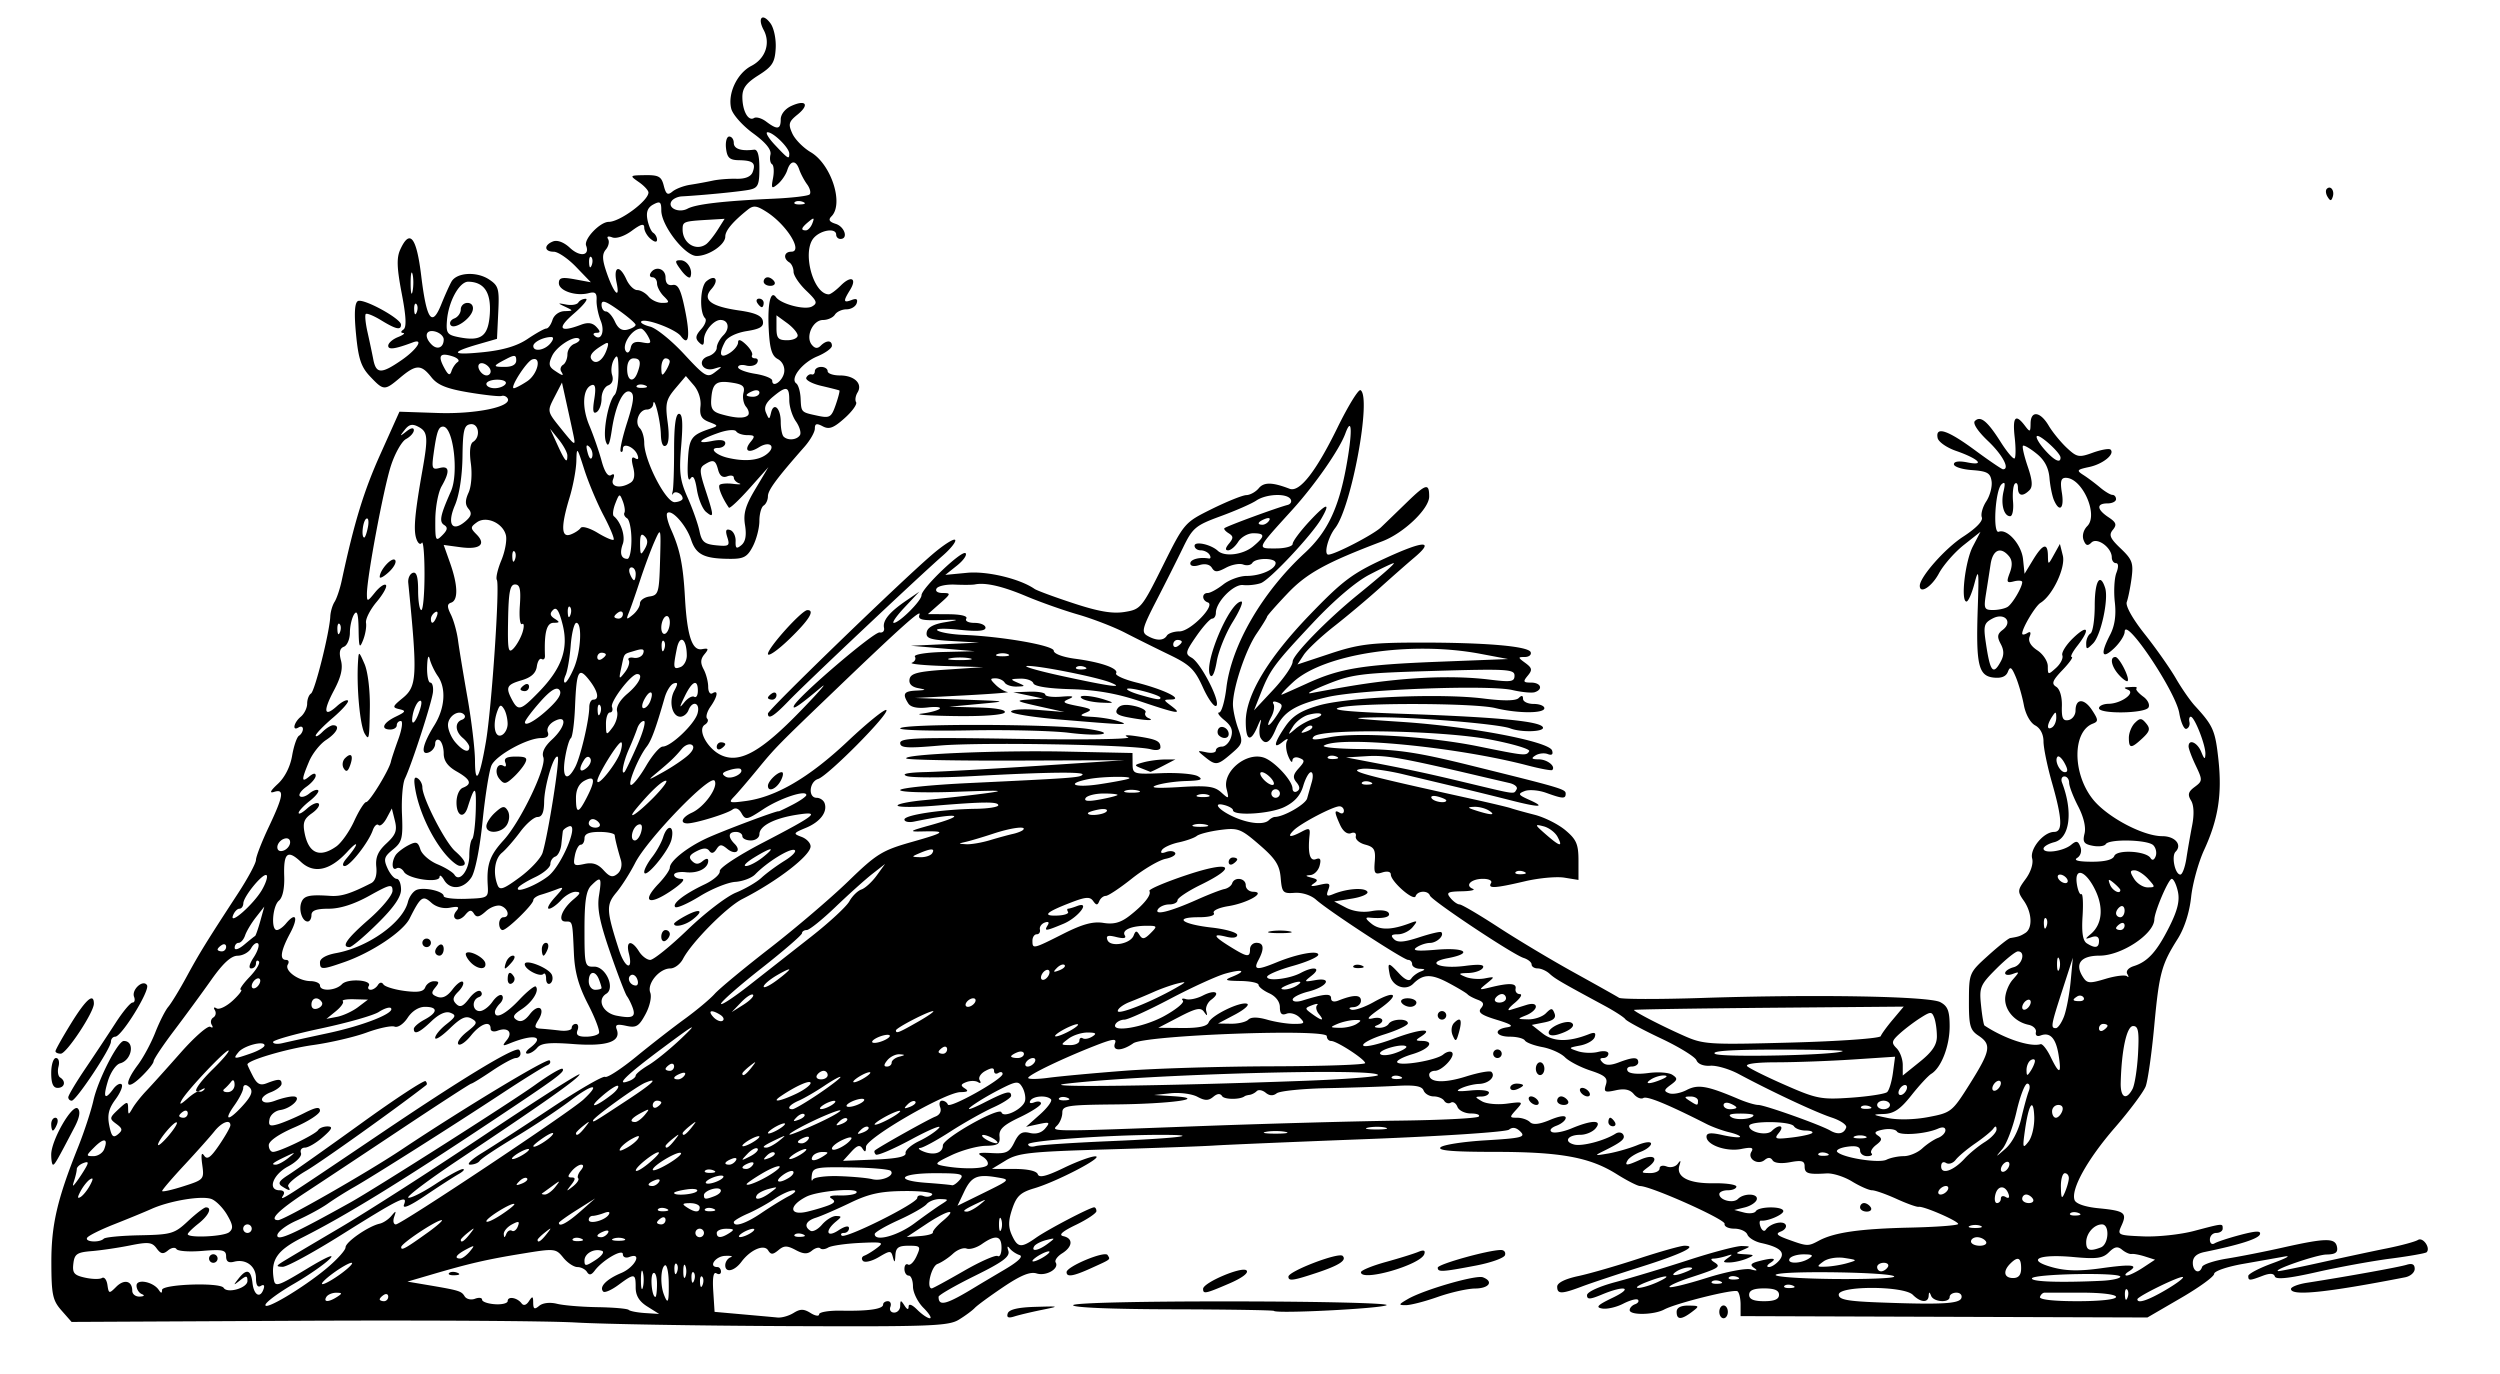 <svg xmlns="http://www.w3.org/2000/svg" viewBox="0 0 586 322" version="1.0"><path d="M135.001 310c-6.33-.38-35.51-.56-64.86-.41l-53.361.27-2.358-2.68c-2.078-2.36-2.362-3.69-2.383-11.18-.025-8.85 1.355-14.83 6.247-27.06 1.437-3.59 3.068-8.56 3.623-11.04 1.089-4.85 5.719-13.9 7.117-13.9 2.672 0 1.913 4.52-.882 5.25-.944.25-2.221 2.1-2.837 4.1-1.216 3.97-.762 4.66 1.251 1.9.703-.96 1.579-1.44 1.948-1.07.368.36-.279 1.95-1.439 3.52-1.589 2.15-1.948 3.65-1.46 6.09.524 2.62.916 3.02 2.032 2.1 1.162-.97 1.101-1.36-.378-2.45-1.659-1.22-1.631-1.42.489-3.41 2.046-1.91 2.252-1.94 2.28-.32.029 1.7.081 1.7 1.055.03.564-.97 2.012-2.79 3.22-4.06 1.207-1.27 4.842-5.3 8.076-8.97 3.24-3.66 6.35-6.38 6.91-6.03s.72.14.35-.45c-.37-.6-.21-1.38.36-1.73s.73-1.12.36-1.72c-.38-.62-.21-.8.41-.42.6.37 2.31-.46 3.81-1.84 1.49-1.39 2.34-2.52 1.88-2.52s.45-1.34 2.03-2.99c1.57-1.64 2.56-3.29 2.19-3.66-.38-.38-.68-.16-.68.49 0 .64-.5 1.16-1.12 1.16-.67 0-.44-1.03.58-2.58.94-1.43 1.4-2.89 1.04-3.25s-1.09.13-1.63 1.09c-.53.96-1.96 1.75-3.17 1.76-1.53.02-3.43 1.76-6.2 5.69-2.2 3.12-6.14 8.49-8.751 11.94-2.613 3.46-4.75 6.66-4.75 7.13s-1.35 2.14-3 3.72c-3.583 3.43-4.022 1.55-.68-2.9 1.276-1.71 3.114-5.12 4.084-7.6.97-2.47 2.338-5.17 3.039-6 .702-.82 2.628-3.97 4.268-7 3.06-5.62 4.59-8.11 12.04-19.53 2.34-3.58 4.25-7.14 4.25-7.9s1.35-4.24 3-7.73c3.46-7.31 3.71-9 1.25-8.22-1.18.38-.89-.24.89-1.89 1.62-1.5 2.9-4.03 3.33-6.58.39-2.27 1.11-4.39 1.62-4.7.5-.31.91-1.02.91-1.57s-.45-.72-1-.38c-1.58.98-1.16-1.12.5-2.5.82-.68 1.5-2.06 1.5-3.06s.4-2.07.9-2.38c.9-.55 4.35-14.33 4.52-18.06.05-1.1.5-2.64 1-3.42s1.26-3.03 1.68-5c2.96-13.74 5.15-20.91 9.06-29.62l4.47-9.96 8.94.3c8.93.31 17.5-1.47 16.43-3.4-.28-.49-.92-.76-1.43-.59s-4-.21-7.75-.84c-5.18-.87-7.27-1.73-8.71-3.56-2.39-3.04-3.59-3.02-7.29.09-3.7 3.12-3.87 3.11-7.06-.25-2.11-2.22-2.75-4.12-3.3-9.87-.47-4.8-.34-7.34.41-7.8 1.23-.76 10.13 4.09 10.13 5.52 0 1.36-1.17 1.1-4.66-1.03-1.73-1.06-3.35-1.72-3.6-1.47-.25.24-.07 2.12.39 4.17s1.08 4.97 1.37 6.48c.67 3.43 1.88 3.45 6.69.12 3.61-2.51 5.24-5.12 2.56-4.11-4.19 1.57-5.75 1.78-5.75.78 0-.61 1.01-1.51 2.25-2.01 1.24-.49 1.8-.94 1.25-.98-.61-.05-.58-.36.07-.81.76-.52.64-3.04-.41-8.49-1.14-5.97-1.22-8.32-.34-10.25 2.24-4.92 3.81-2.97 4.91 6.09 1.26 10.4 2.51 12.21 4.69 6.79.86-2.13 1.94-4.55 2.42-5.38 1.23-2.14 5.87-2.42 8.77-.52 2.26 1.49 2.46 2.17 2.18 7.79l-.29 6.15-4.4 1.27c-6.75 1.95-6.3 2.63 1.24 1.85 4.7-.49 7.94-1.47 10.38-3.13 1.96-1.32 3.91-2.41 4.35-2.41s1.08-.9 1.43-2c.37-1.16 1.55-2.03 2.82-2.07 2.12-.07 2.12-.1.18-1.02-1.87-.88-1.85-.92.25-.52 1.23.23 2.5.02 2.81-.48.3-.5 1.09-.89 1.75-.87.65.02-.61 1.59-2.81 3.48-4.04 3.48-3.37 4.52 1.68 2.6 1.63-.62 2.7-.47 3.61.5.96 1.03.98 1.38.08 1.38-.66 0-.93.27-.6.6 1.53 1.54 2.6-.79 1.55-3.38-.6-1.5-1.04-3.69-.98-4.87.09-1.67-.32-2.04-1.84-1.64-3 .79-7-.55-7-2.34 0-1.29.7-1.46 3.75-.9l3.75.69-3.45-3.58c-1.89-1.97-4.26-3.58-5.25-3.58-2.26 0-2.35-1.57-.15-2.42 1.01-.38 2.55.21 3.93 1.5 2.35 2.21 4.73 1.89 3.81-.51-.59-1.53 3.26-5.57 5.31-5.57 2.6 0 9.3-4.95 9.3-6.88 0-.48-1.01-1.58-2.25-2.44-2.22-1.55-2.2-1.57 1.48-1.63 3.18-.04 3.82.33 4.36 2.48.52 2.03.91 2.3 2.04 1.36.78-.64 2.64-1.35 4.14-1.58s3.85-.66 5.23-.96c1.37-.3 3.91-.5 5.64-.45 2.05.05 3.37-.49 3.78-1.55.81-2.13.11-2.75-3.21-2.8-2.2-.04-2.77-.57-3.03-2.8-.17-1.51.17-2.75.75-2.75.59 0 1.07.68 1.07 1.5 0 1.39 1.73 1.97 4.75 1.58.84-.11 1.25 1.32 1.25 4.36 0 3.88-.32 4.59-2.25 5.01-1.95.42-10.7 1.29-15.98 1.58-.95.06-2.02.57-2.38 1.15-.98 1.58 1.75 2.82 3.79 1.72 2-1.06 8.37-1.8 20.12-2.33 4.3-.19 8.11-.64 8.47-1 .36-.37.1-1.43-.59-2.37-.68-.93-1.5-2.49-1.83-3.45-.77-2.3-2.07-2.22-2.82.16-.34 1.05-1.34 2.51-2.23 3.25-1.44 1.19-1.57 1.03-1.1-1.43.29-1.53.18-2.99-.24-3.25-.43-.27-.59-1.27-.37-2.23.27-1.17-1.08-2.83-4.08-5.02-2.47-1.8-4.77-4.39-5.11-5.77-.88-3.51 1.37-8.29 4.72-10.02 3.31-1.71 4.55-5.32 2.88-8.43-1.53-2.86-.25-4.07 1.61-1.53.8 1.1 1.34 3.7 1.21 5.87-.19 3.3-.8 4.24-4.02 6.28-2.9 1.83-3.8 3.04-3.79 5.13.02 3.27 1.39 5.73 2.73 4.9.53-.33 1.82.05 2.86.84 2.6 1.97 3.4 1.85 3.4-.52 0-1.19 1.03-2.49 2.5-3.16 3.43-1.56 4.31-.29 1.43 2.04-2.06 1.66-2.21 2.23-1.21 4.43.63 1.39 2.57 3.35 4.3 4.37 4.81 2.82 7.82 12.1 4.88 15.04-.8.8-.53 1.29 1 1.77 2.1.67 2.99 3.53 1.1 3.53-.55 0-1-.45-1-1 0-1.64-3.57-1.13-5.24.75-2.82 3.18-.18 13.16 3.49 13.24.41.01 1.69-.93 2.83-2.07 2.45-2.45 3.88-1.69 2.13 1.11-1.61 2.59-1.53 3.03.43 2.28 1.12-.43 1.48-.19 1.16.78-.26.78-1.33 1.41-2.38 1.41-1.06 0-2.28.56-2.72 1.25s-1.69 1.25-2.78 1.25c-2.39 0-4.17 3.9-2.65 5.79.72.9 1.36.98 2.09.25 1.34-1.34 2.64-1.33 2.64.01 0 .58-1.56 1.71-3.47 2.5-3.55 1.48-6.42 5.22-4.87 6.33.47.34.92 1.89 1 3.44.16 3.38.07 3.28 3.97 4.12 2.87.61 3.23.4 4.26-2.55.61-1.76 1-3.28.86-3.37-.14-.08-2.05-.57-4.25-1.08-2.2-.52-3.78-1.39-3.5-1.94.27-.55.84-.89 1.25-.75s.75-.2.75-.75.67-1 1.5-1c.82 0 1.5.45 1.5 1s1.29 1 2.88 1c3.39 0 5.39 1.94 4.13 3.99-.48.78-.64 1.81-.34 2.28.29.48-.92 2.17-2.71 3.76-2.56 2.29-3.62 2.69-5.1 1.9-1.44-.77-1.86-.65-1.86.52 0 .83-1.1 2.76-2.44 4.28-6.53 7.42-8.56 10.16-8.56 11.6 0 .85-.45 1.83-1 2.17s-1 1.97-1 3.61c0 1.65-.69 4.32-1.53 5.94-1.27 2.47-2.13 2.95-5.25 2.94-6.15-.02-8.05-.95-9.22-4.47-1.12-3.4-4.58-7.27-5.59-6.26-.32.32.09 2.08.91 3.91 2.06 4.6 2.81 8.25 3.23 15.83.5 9.02 1.67 12.59 3.99 12.16 1.55-.28 1.65-.09.59 1.19-.94 1.12-.99 2.05-.2 3.52.59 1.1 1.07 2.96 1.07 4.13 0 1.16.45 1.84 1 1.5 1.46-.9 1.22.74-.47 3.15-.8 1.15-1.15 2.4-.78 2.78.38.37.14 1.02-.53 1.43-1.9 1.18.73 5.87 4.06 7.25 4.28 1.79 9.22-1.03 18.33-10.43 4.34-4.47 6.54-7 4.89-5.61-5.03 4.24-6.85 5.48-6.41 4.38.8-2.05 18.83-17.48 20.11-17.21.71.14 1.17-.35 1.01-1.09-.35-1.7 1.23-3.64 5.2-6.36l3.09-2.12-3.45 3.67c-1.89 2.01-3.04 3.66-2.55 3.66 1.3 0 6.5-5.18 6.5-6.47 0-1.63 9.5-10.7 10.33-9.86.4.39-.51 1.7-2.02 2.9l-2.73 2.18 5.12-.49c4.67-.45 12.35 1.39 15.8 3.78.55.38 4.65 1.9 9.11 3.36 5.91 1.95 9.16 2.5 12 2.04 3.78-.61 4.03-.92 8.94-10.78 5.05-10.13 5.08-10.17 11.5-13.36 3.55-1.75 7.18-3.22 8.08-3.25.89-.02 2.21-.75 2.92-1.61 1.22-1.47 3.17-1.44 7.25.13 2.32.88 6.14-4 11.18-14.29 2.52-5.15 4.96-9.12 5.43-8.83 2.63 1.62-2.13 27.47-5.96 32.34-1.67 2.13-2.71 6.21-1.58 6.21 1.5 0 10.55-4.69 12.33-6.39 1.21-1.16 3.94-3.8 6.06-5.86 4.52-4.39 5.24-4.58 5.24-1.36 0 2.88-5.99 8.59-11.01 10.49-13.21 5.01-17.73 7.51-22.24 12.27-2.61 2.75-4.75 5.18-4.75 5.39 0 .2-1.1 2-2.45 3.98-2.57 3.78-5.55 12.69-5.55 16.57 0 1.25.55 3.81 1.23 5.69 1.17 3.22 1.08 3.56-1.55 5.82-3.3 2.84-3.7 2.89-6.24.83-1.89-1.54-1.89-1.56.31-1.1 1.24.27 2.25.08 2.25-.42s.64-.91 1.43-.91 1.75-.98 2.13-2.19c.51-1.6.09-2.67-1.55-4-1.23-.99-1.78-1.81-1.24-1.81.55 0 1.31-2.59 1.69-5.75 1.2-10.03 8.41-22.44 18.39-31.65 5.2-4.8 7.87-10.32 9.66-19.94 1.53-8.22 1.45-12.43-.16-8.05-1.38 3.77-7.15 12.06-12.46 17.91-8.51 9.38-8.36 9.03-3.83 9.03 2.17 0 3.94-.48 3.94-1.07s1.8-3 4-5.36c3.99-4.28 5.01-4.48 2.71-.53-2.27 3.89-12.16 14.42-14.19 15.1-1.11.38-2.98.58-4.15.44-2.23-.25-6.37 3.98-6.37 6.51 0 .75-.39 1.36-.87 1.36-.47 0-2.14 1.85-3.7 4.1-2.58 3.73-2.68 4.18-1.12 5.06 2.2 1.23 6.96 10.56 5.76 11.3-.49.3-1.9-1.65-3.12-4.36-1.9-4.2-3.03-5.3-7.84-7.62-3.08-1.49-7.76-3.81-10.39-5.17s-7.58-3.27-11-4.26c-3.42-.98-8.92-2.93-12.22-4.32-5.55-2.34-9.54-3.25-12-2.74-.55.11-2.64.13-4.65.04s-3.95.32-4.31.9c-.39.63.21 1.07 1.46 1.07 1.96 0 1.91.18-.7 2.47l-2.8 2.47 4.81.03c2.94.02 4.57.42 4.19 1.03-.35.57.49 1 1.94 1 1.41 0 2.56.51 2.56 1.13 0 .79-1.89.93-6.25.47-3.48-.36-5.69-.28-4.99.19.69.46 3.39.92 6 1.02 9.11.36 21.24 2.48 21.24 3.72 0 .7 2.13 1.5 5.04 1.88 6.1.81 10.26 2.29 9.57 3.41-.28.46 1.83 1.42 4.69 2.14 6.41 1.61 11.22 3.94 8.26 4-1.92.04-1.92.06 0 1.51 2.73 2.07 1.58 1.9-7.28-1.08-5.5-1.85-10.26-2.68-16.23-2.85-5.32-.14-8.59-.65-8.83-1.38-.21-.64-1.59-1.13-3.05-1.09-2.39.07-2.46.16-.67.93 1.93.83 1.92.86-.19.93-1.21.04-2.47-.38-2.81-.93s-1.3-1-2.13-1c-1.35 0-1.35.17-.01 1.5.82.83 2.09 1.59 2.82 1.7.72.11-3.86.47-10.18.8l-11.5.6 11 .38c10.89.37 10.93.38 4 1.02l-7 .65 6.81.18c4.24.11 6.57.55 6.19 1.17-.36.59-5.25.94-11.81.84-6.16-.09-9.62-.34-7.69-.57 1.92-.23 3.84-.74 4.25-1.14s-.88-.54-2.87-.3c-2.36.27-3.91-.06-4.48-.95-1.43-2.25-1.05-2.87 1.85-3.01 2.44-.12 2.49-.19.44-.58-1.5-.29-2.2-1.03-1.99-2.11.26-1.36 1.95-1.79 8.81-2.24l8.49-.57-9-.26c-4.95-.15-8.44-.49-7.75-.77.7-.28 1.01-.92.7-1.42-.32-.52 2.62-1 6.74-1.1l7.31-.18-7.5-.64-7.5-.64 8-.37 8-.37-6.28-.36c-5.25-.3-6.24-.63-6-2.06.18-1.13 1.62-1.92 4.28-2.35 3.67-.61 3.57-.65-1.26-.5-4.17.12-5.15-.14-4.72-1.27.58-1.51-4.41 2.95-19.45 17.38-14.03 13.45-14.25 13.68-18.57 18.93-2.2 2.68-4.67 5.56-5.49 6.4-1.33 1.38-1.03 1.48 2.82.96 7.08-.95 14.86-5.51 23.84-13.97 4.66-4.39 8.75-7.69 9.09-7.35.81.81-13.65 15.4-15.99 16.15-2.1.66-2.4 4.42-.35 4.42.77 0 1.61.56 1.86 1.25.74 2.07-1.02 4.4-4.38 5.79-2.98 1.24-3.04 1.37-1.04 2.11 1.18.43 2.14 1.44 2.14 2.24 0 2.14-7.86 8.2-16 12.34-3.66 1.85-11.87 10.14-13.9 14.02-.64 1.24-1.99 2.25-2.98 2.25-2.57 0-5.51 3.55-4.7 5.67.38.98-.11 3.2-1.12 5.06-1.54 2.86-2.17 3.24-4.54 2.72-2.13-.47-2.63-.28-2.21.81 1.11 2.9-2.24 4.05-10.02 3.47-5.71-.44-7.69-.24-8.6.85-.65.78-1.68 1.41-2.3 1.39s-.34-.63.62-1.36c3.61-2.74.87-3.34-4.75-1.05-1.74.71-1.83.61-.7-.78 1.49-1.84.21-3.1-2.21-2.17-.88.33-1.59.11-1.59-.5 0-2-2.39-1.16-4.62 1.64-1.21 1.51-2.54 2.42-2.94 2.02-.41-.41.49-1.71 2.01-2.91 2.45-1.93 2.57-2.27 1.06-3.11-1.31-.74-2.48-.2-5.11 2.35-1.87 1.81-3.4 2.79-3.4 2.17s1.18-2.05 2.62-3.18c2.25-1.77 2.38-2.15.94-2.7-1.08-.42-2.66.29-4.43 1.98-2.81 2.7-4.13 3.27-4.13 1.8 0-.46 1.12-1.43 2.5-2.17 3.15-1.69 3.2-3 .11-3-1.46 0-3.04 1-4.07 2.58-.94 1.43-2.29 2.35-3.04 2.06s-3.7.34-6.57 1.39-8.5 2.36-12.51 2.92c-6.14.85-15.42 3.59-15.42 4.55 0 .15.57 1.38 1.27 2.73.98 1.89 1.73 2.28 3.25 1.68 2.78-1.08 3.48-1.06 3.48.12 0 .56-1.15 1.46-2.56 2-1.41.53-2.29 1.4-1.97 1.93.39.62 1.51.62 3.13 0 1.39-.52 3.23-.96 4.09-.96 2.36 0-.28 2.8-3 3.19-1.2.17-2.33 1.14-2.52 2.16-.29 1.51.07 1.72 1.99 1.16 1.28-.38 4.03-1.54 6.09-2.58 2.82-1.43 3.75-1.57 3.75-.58 0 .73-2.7 2.49-6 3.91-3.7 1.6-6 3.2-6 4.17 0 .86.45 1.57 1.01 1.57 1.49 0 9.92-4.08 10.56-5.11.3-.49 1.31-.87 2.24-.86 1.3.03 1.04.61-1.12 2.5-1.54 1.36-3.44 2.47-4.22 2.47-.77 0-1.19.57-.92 1.27.27.71-1.05 2.09-3.04 3.15-3.59 1.94-4.87 5.58-1.95 5.58.92 0 1.27.47.84 1.16-.98 1.59-.9 1.53 23.25-14.76 18.27-12.32 29.88-19.4 31.82-19.4.29 0 .53.45.53 1s-.5 1-1.11 1c-.6 0-3.1 1.35-5.55 3-2.44 1.65-4.64 3-4.87 3-.24 0-7.76 4.88-16.7 10.83-8.95 5.96-18.82 12.5-21.93 14.54-6.54 4.28-8.89 6.63-6.64 6.63 1.34 0 20.73-11.08 28.8-16.45 14.8-9.86 34.27-21.6 34.82-21 .37.4.1.93-.61 1.18-.7.26-5.43 3.19-10.5 6.53-11.77 7.75-30.19 19.41-34.71 21.99-1.93 1.09-4.72 2.85-6.21 3.91-1.49 1.05-4.75 2.82-7.25 3.93-2.5 1.1-4.54 2.68-4.54 3.5 0 1.4 3.84-.34 17.1-7.72 5.75-3.2 37.94-23.68 43.33-27.57 3.26-2.35 6.15-4.05 6.43-3.77.66.66-1.12 1.98-16.36 12.12-21.79 14.5-34.44 22.27-44.55 27.38-6 3.03-7.53 5.24-6.78 9.82.3 1.89.89 1.71 7.83-2.49 4.49-2.72 6.63-3.64 5.32-2.3-1.19 1.23-4.98 3.86-8.41 5.85-3.44 1.98-6.44 4.18-6.67 4.88-.56 1.68 8.79-3.87 14.36-8.53 2.42-2.03 4.4-4.22 4.4-4.89 0-1.25 5.36-4.96 7.99-5.54.83-.18 2.07-1 2.76-1.83 1.09-1.3 1.17-1.27.64.25-.33.96-.15 1.75.4 1.75 1.24 0 40.83-26.35 43.96-29.26 4.23-3.93 2.25-3.81-3 .19-2.89 2.19-8.74 6.08-13 8.63s-8 5.04-8.31 5.54c-.31.49-1.32.89-2.25.89-.93-.01.33-1.25 2.81-2.75 2.47-1.51 9.78-6.25 16.25-10.55 6.46-4.29 12.13-7.57 12.59-7.28.47.29 3.74-1.83 7.26-4.71s8.66-6.88 11.42-8.88c2.76-2.01 5.91-4.64 7-5.86s6.93-6.06 12.98-10.75c6.05-4.7 14.29-11.73 18.31-15.62 6.68-6.48 7.97-7.27 15-9.26 7.91-2.24 8.23-2.59 2.19-2.44-3.04.07-2.78-.12 1.95-1.43 9.13-2.54 6.93-3.06-3.7-.88-1.24.25-2.25.03-2.25-.49 0-1.07 8.86-2.4 16.75-2.51 2.88-.04 5.25-.42 5.25-.83 0-.87-3.35-.85-14.83.1-4.59.38-8.53.38-8.76 0-.24-.38 2.61-.97 6.33-1.31s9.91-1.02 13.76-1.52c5.73-.75 4.6-.83-6.25-.43-7.37.27-13.25.09-13.25-.4 0-.48 7.31-1.23 16.25-1.65 24.31-1.16 25.81-1.27 26.47-1.93.76-.75-8.1-.65-25.72.31-7.43.4-14.4.39-15.5-.03-1.3-.49.29-.82 4.5-.92 3.57-.09 15.5-.75 26.5-1.47l20-1.31-25.23.09c-13.88.05-25.49-.17-25.82-.49-1-1 21.32-1.96 37.53-1.62l15.48.33.02 2.5c.02 2.45.16 2.5 6.81 2.23 3.74-.15 7.56.17 8.5.72 1.33.77.71 1.02-2.79 1.12-2.48.07-5.63.53-7 1.02-1.66.59.16.72 5.42.4 6.55-.41 8.25-.19 9.82 1.23 1.84 1.66 1.88 1.63 1.26-.85-.99-3.96 4.54-8.62 8.68-7.31 2.46.78 6.74 5.35 6.79 7.25.01.72.5 1.02 1.08.66.71-.44.67-1.1-.14-2.08-.93-1.12-.83-1.82.49-3.28 1.49-1.65 1.51-1.93.14-2.45-.86-.33-1.57-.06-1.6.62-.04.67-.49.17-1.01-1.12-.51-1.29-.62-2.86-.24-3.5s-.07-.54-1 .21c-2.35 1.91-2.11.37.56-3.55 1.69-2.48 3.62-3.71 7.75-4.93 6.72-1.99 28.64-2.93 38.73-1.66 4.78.6 7.58.56 8.25-.11.69-.69 1.02-.63 1.02.18 0 .66 1.12 1.2 2.5 1.2 1.37 0 2.5.45 2.5 1 0 1.27-6.28 1.25-11.5-.03-4.86-1.19-31.63-1.29-36.5-.13-2.48.59 2.04 1.03 15.5 1.5 21.91.78 31.7 1.74 32.17 3.16.35 1.06-5.12 1.22-7.67.23-2.69-1.05-23.3-2.74-31.5-2.58-6.68.12-5.7.29 5.93 1.05 16.06 1.05 34.67 4.58 35.38 6.71.3.92-.05 1.21-1.02.84-.81-.31-2.11-.16-2.88.33-1.08.68-.89.9.78.91 1.98.01 4.03 1.63 3.16 2.5-.2.19-2.83-.3-5.85-1.09-16.58-4.33-43.95-6.99-47.66-4.63-.63.4 3.42.77 9 .81 8.19.06 13.06.79 25.16 3.79 21.65 5.36 22.5 5.61 22.5 6.67 0 1.24-.67 1.21-4.55-.19-1.76-.64-4.04-.83-5.08-.42-1.65.65-1.52.89 1.13 2.07 4 1.79 2.35 1.82-4.44.08-3.06-.78-8.49-2.12-12.06-2.97-3.58-.85-9.52-2.26-13.2-3.15-3.69-.88-7.96-1.44-9.5-1.25-3.55.45-.48 1.28 26.35 7.2 3.93.87 7.75 1.78 8.5 2.03.74.26 3.24.95 5.55 1.54 2.32.59 5.58 2.23 7.25 3.64 2.57 2.16 3.05 3.27 3.05 7.1v4.54l-3.33-.54c-1.83-.29-5.99.09-9.25.86-7.08 1.66-8.74 1.75-7.92.42.35-.56-.47-1-1.88-1-2.77 0-4.34 1.55-2.38 2.34.69.28-.48.54-2.61.58-3.33.07-3.7.29-2.63 1.58.68.83 1.64 1.5 2.13 1.5s4.6 2.42 9.13 5.37 12.51 7.73 17.74 10.61c5.22 2.89 9.95 5.54 10.5 5.9s9.32.37 19.5.04c26.66-.88 53.21-.41 55.82.99 1.74.93 2.18 2.06 2.18 5.68 0 4.6-1.96 9.68-4.3 11.11-.72.44-2.82 2.71-4.67 5.05-2.58 3.26-4.09 4.28-6.45 4.37-2.84.1-2.77.18.92.94 2.36.49 6.25.4 9.5-.22 5.37-1.02 5.6-1.21 9.75-7.81 4.86-7.75 5.12-9.2 2-11.28-1.96-1.3-2.25-2.35-2.23-8.1.02-6.54.06-6.65 4.46-10.63 2.44-2.21 4.79-4.07 5.23-4.14 1.93-.31 2.36-.45 3.54-1.2 1.74-1.11 1.56-4.79-.37-7.55-1.52-2.16-1.49-2.49.44-5.1 1.2-1.63 1.84-3.62 1.52-4.81-.59-2.26 2.69-6.22 5.16-6.22 2.04 0 1.9-3.09-.5-11.5-1.1-3.84-2-8.21-2-9.71 0-1.67-.75-3.12-1.96-3.76-1.13-.61-2.25-2.62-2.65-4.79-.39-2.06-1.24-5.02-1.9-6.59-.97-2.31-1.32-2.53-1.84-1.18-.43 1.12-1.54 1.56-3.39 1.35-3.53-.41-4.12-3.04-3.67-16.32.3-8.82.21-9.5-.77-5.75-.61 2.34-1.45 4.25-1.87 4.25-1.41 0-.32-9.47 1.49-12.92l1.79-3.43-3.92 3.1c-2.16 1.71-4.79 4.72-5.84 6.68-1.67 3.11-4.47 4.9-4.47 2.88 0-2.05 5.94-8.78 10.19-11.53 3.02-1.96 4.68-3.68 4.35-4.52-.28-.75.19-2.44 1.05-3.75.86-1.32 1.42-3.43 1.24-4.7-.28-1.94-1.01-2.36-4.58-2.62-2.34-.16-4.25-.78-4.25-1.37 0-.67 1.2-.83 3.22-.42 4.28.85 2.51-.9-2.75-2.72-2.18-.76-4.12-2.12-4.29-3.03-.55-2.79 2.32-1.86 8.71 2.85 3.36 2.48 6.34 4.5 6.61 4.5 1.7 0-.09-3.38-3.5-6.62-2.4-2.27-3.63-4.15-3.09-4.69 1.32-1.32 2.92-.02 6.05 4.91 1.51 2.39 2.99 4.12 3.27 3.84.28-.29.29-2.52.01-4.98-.53-4.73.2-5.57 2.37-2.71 1.23 1.62 1.33 1.59 1.36-.5.04-3.09 2.26-2.82 4.23.5.89 1.51 2.8 3.85 4.23 5.2 2.42 2.26 2.87 2.35 6.16 1.15 1.96-.7 3.81-1.03 4.13-.71 1.06 1.06-1.76 3.37-4.99 4.07-2.92.62-3.06.8-1.4 1.87 1.01.64 2.77 1.96 3.91 2.92 1.13.96 2.45 1.75 2.91 1.75.47 0 .85.45.85 1s-.9 1-2 1c-2.64 0-2.54 1.4.23 3.24 1.82 1.21 2.01 1.76 1.02 2.96s-.65 2 1.86 4.38c2.7 2.58 3 3.4 2.53 6.97-.3 2.22-.81 4.72-1.12 5.55-.35.9 1.33 3.91 4.2 7.53 2.63 3.31 5.9 7.97 7.28 10.34 1.37 2.38 3.4 5.3 4.5 6.49 4.27 4.65 4.75 5.74 5.49 12.49.9 8.19-.02 14.08-3.35 21.3-1.33 2.89-2.7 7.86-3.04 11.04-.39 3.61-1.58 7.31-3.16 9.8-3.8 6.03-4.33 7.99-5.5 20.56-.59 6.36-1.49 12.66-1.99 13.99-.51 1.32-3.74 5.66-7.19 9.64-6.48 7.46-10.42 14.56-9.47 17.03.33.87 2.53 1.61 5.65 1.91 6.08.59 6.71 1.06 5.34 4.06-1.01 2.23-.89 2.28 5.09 2.53 3.37.14 8.74-.43 11.93-1.28 6.87-1.81 6.7-1.8 6.7-.53 0 .55-.68 1-1.5 1-.83 0-1.5.7-1.5 1.56 0 .87.48 1.26 1.09.89.6-.37 3.32-1.27 6.06-1.99 3.69-.97 4.87-1.01 4.58-.13-.35 1.04-4.74 2.45-12.98 4.14-1.89.39-2.75 1.19-2.75 2.55 0 2.08 1.58 2.75 2.18.93.2-.58 2.82-1.45 5.84-1.94 3.01-.48 8.85-1.63 12.98-2.56 10.21-2.29 12.37-2.32 12.79-.2.27 1.33-.33 1.77-2.47 1.81-2.36.04-12.99 3.72-11.25 3.89.31.03 4.81-.89 10-2.04s12.14-2.64 15.45-3.3c3.31-.67 6.58-1.55 7.26-1.97 1.17-.73 3.01 1.9 2.02 2.89-.24.24-4.01.91-8.37 1.48-4.36.56-12.18 1.99-17.38 3.17-6.53 1.48-9.56 1.8-9.82 1.03-.25-.76-1.15-.81-2.86-.16-3.09 1.18-3.37 1.18-3.37.04 0-.51 2.59-1.86 5.75-3.01s4.4-1.84 2.75-1.55c-1.65.3-6.04 1.08-9.75 1.73s-6.75 1.7-6.75 2.33-3.52 3.19-7.82 5.68l-7.82 4.55-47.68-.16-47.68-.16v-2.69c0-1.48-.34-2.89-.75-3.14-.92-.56-14.41 2.81-17.15 4.28-2.42 1.29-8.1 1.39-8.1.14 0-.51.56-1.12 1.25-1.37.69-.24 1-.71.7-1.04s-1.85.08-3.45.9c-1.59.83-3.82 1.34-4.95 1.14-1.62-.28-1.09-.82 2.45-2.52 5.01-2.4 2.91-3.02-2.53-.75-2.77 1.16-3.47 1.19-3.47.15 0-.76 2.8-2.05 6.75-3.1 3.71-.99 11.39-3.31 17.06-5.15 5.66-1.84 11.29-3.32 12.5-3.28 2.11.07 2.12.1.19.93-1.84.79-1.81.87.5 1 2.3.13 2.34.21.5 1-1.1.47-2.9.89-4 .92-1.69.04-1.77-.12-.5-1.03 1.25-.89 1.19-.98-.33-.48-1.01.32-2.36.6-3 .61-.75.01-.69.32.19.87 1.63 1.04 1.13 1.36-5.68 3.58-2.92.96-5.1 1.95-4.84 2.21s4.17-.7 8.7-2.13c4.52-1.43 9.18-2.33 10.34-2.01 1.48.41 1.72.31.78-.33-1.02-.71-.78-1.08 1-1.56 3.39-.9 4.56-.76 2.84.35-.83.54-.99.98-.37.99s1.71-.7 2.43-1.56c1.54-1.85.24-3.09-4.25-4.07-1.47-.32-2.92-1.21-3.22-1.97-.29-.76-1.67-1.39-3.06-1.39s-2.42-.51-2.28-1.13c.22-1.03-17.23-8.83-19.81-8.86-.58 0-3.05-1.26-5.5-2.8-6.32-3.97-13.15-5.21-28.72-5.21-9.69 0-13.31-.31-12.55-1.07.59-.59 5.37-1.33 10.63-1.64 8.37-.5 9.37-.75 8.1-2.03-.99-.99-1.85-1.14-2.68-.47-.67.54-15.4 1.52-32.72 2.19-17.33.66-33.75 1.36-36.5 1.54s-14.11.59-25.24.91c-17.81.52-20.63.82-23.5 2.58l-3.26 1.98 5.17.01c3.23 0 5.32.47 5.59 1.25.31.9 2.02.48 6.11-1.5 3.12-1.51 6.45-2.73 7.4-2.7 2.19.06-8.94 5.88-14.27 7.47-3.29.97-4.22 1.83-5.23 4.84-.93 2.76-.95 4.26-.09 6.15 1.36 2.99 2.18 3.08 5.66.62 2.74-1.93 12.68-7.13 13.63-7.13.29 0 .53.4.53.89s-2.14 1.92-4.75 3.19c-3.27 1.57-4.2 2.41-3 2.68 2.35.52 2.21 2.47-.29 4.03-1.12.7-1.8 1.66-1.51 2.13.9 1.46-2.24 3.28-4.46 2.58-1.5-.48-3.71.42-7.8 3.17-3.13 2.11-6.14 4.31-6.69 4.9s-2.22 1.83-3.72 2.75c-2.43 1.51-6.67 1.67-40.5 1.52-20.78-.09-42.96-.47-49.28-.84zm51.01-2.24c1.58-.99 2.4-.98 3.99.01 1.1.69 2 .82 2 .3s2.36-.91 5.25-.85c6.37.12 9.75-.38 9.75-1.43 0-.43.5-.79 1.11-.79.6 0 .87.6.59 1.34-.28.73.12 1.33.89 1.33.78 0 1.42-.71 1.42-1.58.02-1.39.14-1.4.99-.09.64 1 .97 1.09.98.25.01-.75.81-.46 2.02.75 1.1 1.1 2.43 2 2.95 2 .53 0-.15-1.1-1.5-2.45s-2.45-3.6-2.45-5-.45-2.55-1-2.55-1-.7-1-1.56c0-.85.38-1.32.85-1.03s1.36-.58 1.98-1.94c1.06-2.32.95-2.47-1.85-2.47-2.39 0-3 .45-3.1 2.25-.09 1.71-.22 1.83-.57.49-.44-1.67-.61-1.67-3.36-.05-1.59.94-3.24 1.33-3.67.87s-.28-1.01.33-1.23 1.96-1.05 3-1.84c1.7-1.29 1.27-1.4-4.17-1.14-3.33.17-6.63.65-7.32 1.08-.69.42-1.52.51-1.85.18-.32-.32-1.21-.08-1.96.55-1.04.86-1.98.82-3.81-.16-2.01-1.07-2.72-1.07-4.04.04-1.31 1.08-1.76 1.09-2.41.04-.94-1.52-4.14-.15-6.25 2.68-1.65 2.21-3.8 2.68-3.8.83 0-.78.56-1.63 1.25-1.88s.09-.4-1.33-.33c-2.26.11-3.94 2.62-1.75 2.62.45 0 .83.48.83 1.06s-.48.77-1.06.41c-.7-.44-.96.97-.75 4.19l.31 4.84 6.5.58c3.57.32 7.29.65 8.26.75.97.09 2.66-.39 3.75-1.07zm-34.26-1.5c-1.92-1.2-2.75-2.55-2.75-4.49 0-3.34-.26-3.37-4.03-.59-1.62 1.2-3.22 1.9-3.56 1.57-1.06-1.06.71-2.9 4.21-4.36 3.24-1.36 5.05-4.97 1.88-3.75-.83.32-1.5.03-1.5-.65 0-1.39-4.78 1.39-6.6 3.84-.79 1.06-1.3 1.15-1.81.32-.39-.63-1.4-1.15-2.24-1.15s-2.34-.99-3.32-2.21c-1.75-2.16-1.99-2.19-9.66-.93-8.33 1.36-12.47 2.32-21.37 4.94l-5.5 1.61 4.5.76c7.69 1.3 8.14 1.44 8.91 2.69.41.66 1.5.92 2.42.57s1.67-.26 1.67.22c0 .47 1.35.95 3 1.06 1.65.12 3-.22 3-.75 0-1.19 2.23-.81 3.25.54.47.63 1.12.44 1.73-.5.83-1.26.99-1.2 1 .37.02 1.5.3 1.64 1.42.71.84-.69 2.52-.88 4.16-.47 1.51.38 5.79.73 9.51.79s7 .34 7.3.64c.29.29 2.01.62 3.83.74l3.3.21-2.75-1.73zm-46.48-7.86c.33-.33 1.19-.37 1.92-.08.79.32.56.56-.61.6-1.05.05-1.64-.19-1.31-.52zm123.63 3.1c.9-.55 3.87-2.31 6.59-3.92 3.21-1.89 4.44-3.1 3.48-3.4-.81-.26-1.85-.97-2.32-1.58-.52-.67-.63-.44-.29.61.42 1.34-1.29 2.61-7.91 5.87-4.65 2.3-8.45 4.49-8.45 4.88 0 2.37 1.79 1.88 8.9-2.46zm230.85 2.75c.23-.69-.3-1.25-1.17-1.25s-1.58.45-1.58 1c0 1.45-3.74 1.23-4.34-.25-.4-1-.52-1-.58 0-.11 1.7-1.9 1.58-3.72-.25-2.14-2.13-17.36-2.16-17.36-.04 0 1.16 1.96 1.54 9.25 1.82 14.81.56 19.05.34 19.5-1.03zM79.001 304c1.29-.83 1.26-.97-.19-.98-.93-.01-1.97.43-2.31.98-.78 1.27.54 1.27 2.5 0zm12-.06c0-.58-.45-.78-1-.44s-1 .82-1 1.06.45.44 1 .44 1-.47 1-1.06zm65.75-3.4c-.04-2.45-.45-4.23-.91-3.94-.98.61-1.11 4.53-.23 6.82.96 2.52 1.21 1.89 1.14-2.88zm260.25 2.96c0-1.05-1.06-1.5-3.5-1.5-2.45 0-3.5.45-3.5 1.5s1.05 1.5 3.5 1.5c2.44 0 3.5-.45 3.5-1.5zm79 .5c0-.58-3.33-1-8-1h-8.75c-.41 0-.9.45-1.08 1-.21.62 3.13 1 8.75 1 5.38 0 9.08-.4 9.08-1zm2.6-1.73c-.33-.33-.57.26-.52 1.32.05 1.16.28 1.4.6.6.29-.72.26-1.58-.08-1.92zm9.02.11c2.46-1.44 4.29-2.8 4.06-3.03-.46-.46-10.68 4.52-10.68 5.2 0 1.08 2.46.27 6.62-2.17zm-474.37.96c-.688-.28-1.25-1.17-1.25-1.99 0-1.68 3.957-.9 5.234 1.04.536.81.739.8.75-.03.018-1.35 13.617-1.82 14.437-.49.86 1.4 5.58.04 5.58-1.61 0-1.29-.25-1.31-1.75-.13-1.59 1.24-1.62 1.21-.38-.38 1.94-2.48 2.95-2.17 3.31 1 .34 2.91 1.84 3.69 2.61 1.36.29-.84.02-1.11-.66-.69-.73.45-1.13-.2-1.13-1.81 0-2.82-2.35-4.59-5.14-3.86-1.29.34-1.86-.05-1.86-1.25 0-1.5-.77-1.68-5.54-1.29-3.05.26-5.79.07-6.093-.42-.301-.49-1.195-.35-1.989.31-1.144.95-1.697.85-2.676-.49-1.058-1.45-1.947-1.54-6.219-.68-2.741.55-6.784 1.15-8.984 1.33-3.468.28-4.041.68-4.308 2.94-.259 2.2.174 2.72 2.726 3.28 1.668.37 3.462.41 3.986.08.524-.32 1.097.4 1.274 1.61.306 2.1.405 2.12 2.064.46 1.871-1.88 3.758-1.41 3.758.93 0 .79.787 1.41 1.75 1.36 1.045-.04 1.246-.28.5-.58zM49.002 295c0-.55.45-1 1-1s1 .45 1 1-.45 1-1 1-1-.45-1-1zm105 5.94c0-1.68-.39-2.82-.87-2.52-.8.5-.36 5.58.49 5.58.21 0 .38-1.37.38-3.06zm-3.31-2.69c-.25-.96-.46-.17-.46 1.75 0 1.93.21 2.71.46 1.75s.25-2.54 0-3.5zm13.91 1.02c-.33-.33-.57.26-.52 1.32.05 1.16.28 1.4.6.6.29-.72.26-1.58-.08-1.92zm61.29-1.34c3.88-2.24 7.47-3.82 7.96-3.52.49.31.9-.56.9-1.93 0-2.87-1.37-3.13-4.58-.89-1.24.88-2.87 1.36-3.61 1.07-.74-.28-2.18.27-3.2 1.22s-2.65 2.02-3.61 2.39c-1.48.56-2.68 5.73-1.34 5.73.23 0 3.59-1.83 7.48-4.07zm162.61 2.61c3.86-1.77 2.06-1.8-2.5-.04-1.93.74-2.83 1.36-2 1.38.82.02 2.85-.59 4.5-1.34zm31.69.78c-.73-.29-1.59-.25-1.92.08s.26.57 1.31.52c1.17-.04 1.4-.28.61-.6zm-340.19-2.82c1.86-1.37 2.94-2.5 2.39-2.5s-2.53 1.13-4.39 2.5c-1.87 1.38-2.94 2.5-2.39 2.5s2.52-1.12 4.39-2.5zm82.6-.23c-.33-.33-.57.26-.52 1.32.05 1.16.28 1.4.6.6.29-.72.26-1.58-.08-1.92zm240.59 2.05c-.73-.29-1.59-.25-1.92.08s.26.57 1.31.52c1.17-.04 1.4-.28.61-.6zm89.56-.11c2.34-.12 4.25-.55 4.25-.96 0-1.05-20.36-.67-20.71.39-.27.81 6.62 1.04 16.46.57zm-332.09-3.46c-.28-.69-.5-.12-.5 1.25 0 1.38.22 1.94.5 1.25s.28-1.81 0-2.5zm246.53 2.57c-.73-.29-1.59-.25-1.92.08s.26.57 1.31.52c1.17-.04 1.4-.28.61-.6zm36.81-.09c0-1.03-26.24-1.46-27.74-.45-.69.46 5.17.91 13.25 1.01 7.97.09 14.49-.16 14.49-.56zm29.75-1.94c0-2.55-.76-2.88-2.55-1.09-1.78 1.78-1.46 3.37.67 3.37 1.29 0 1.88-.71 1.88-2.28zm-315.15-1.02c-.33-.33-.57.26-.52 1.32.05 1.16.28 1.4.6.6.29-.72.26-1.58-.08-1.92zm236.9 1.73c1.32-.56 1.49-.88.5-.91-.83-.03-2.18.38-3 .91-1.83 1.18-.25 1.18 2.5 0zm106.82-.87l2.82-1.86-2.32-.74c-1.28-.41-2.71-.68-3.18-.6s-1.47-.37-2.22-.99c-1.04-.87-1.77-.73-3.09.59-1.42 1.42-2.87 1.62-8.28 1.12-8.3-.76-11.27.67-4.97 2.4 3.21.88 6.33.94 11.42.23 7.28-1.02 8.97-.82 6.47.76-.81.51-1.02.94-.47.94.55.01 2.27-.83 3.82-1.85zm-59.82-.13c.34-.55-.08-1-.94-1s-1.56.45-1.56 1 .42 1 .94 1 1.22-.45 1.56-1zm-301.4-3.8c-1.88-.63-4.1.61-4.1 2.29 0 1.37.32 1.34 2.64-.17 1.45-.95 2.11-1.9 1.46-2.12zm291.9 2.88c2.45-.71 2.43-.73-.65-1.21-1.78-.28-3.93.08-4.94.82-1.66 1.21-1.61 1.3.65 1.21 1.34-.05 3.56-.42 4.94-.82zm-187-2.65c0-.27-.9-.02-2 .57s-2 1.3-2 1.57c0 .28.9.02 2-.57s2-1.29 2-1.57zm178 1.57c1.17-.76.91-.97-1.19-.98-1.48-.01-2.97.43-3.31.98-.79 1.28 2.52 1.28 4.5 0zm-313.87-1.66c1.24-1.51 1.16-1.55-.88-.47-2.33 1.24-2.9 2.13-1.37 2.13.48 0 1.49-.75 2.25-1.66zm-9.73-4.53c2.14-1.55 3.55-2.81 3.13-2.81-1.27 0-9.46 5.44-9.49 6.31-.05.93.96.38 6.36-3.5zm145.16 2.74c1.87-1.4 1.86-1.43-.33-.88-1.24.32-2.51.97-2.81 1.45-.84 1.37.99 1.04 3.14-.57zm246.86.85c1.89-.73 2.14-5.4.28-5.4s-3.7 2.1-3.7 4.2c0 1.9.82 2.19 3.42 1.2zm-66.11-1.57c3.64-1.96 9.62-2.81 21.43-3.08 6.19-.14 11.25-.52 11.25-.85.01-.7-8.13-4.24-9.27-4.02-.43.08-2.77-.76-5.2-1.87-2.43-1.1-5-2.01-5.72-2.01-.71 0-2.82-.93-4.68-2.06-1.85-1.14-4.55-1.99-6-1.89-4.35.27-5.12.02-5.12-1.66 0-1.29-.68-1.48-3.42-.97-2.06.39-3.69.21-4.09-.44-.45-.72-1.07-.74-1.86-.08-1.58 1.31-4.13-.28-3.1-1.94.59-.97.03-1.12-2.38-.64-3.49.7-8.15-.94-8.15-2.87 0-.91.98-1.02 3.72-.4 2.05.46 3.9.66 4.12.45.22-.22-.9-.71-2.47-1.09-1.58-.37-4-1.25-5.37-1.95-9.08-4.61-13.94-6.61-14.8-6.09-.53.34-1.55-.08-2.25-.92-.88-1.07-2.17-1.34-4.21-.89-2.58.57-2.87.41-2.33-1.29.51-1.59-.14-2.19-3.64-3.34-2.33-.77-5.02-2.17-5.95-3.11-.94-.94-3.31-2.01-5.28-2.38-1.96-.36-3.81-1.06-4.11-1.55s-1.87-.89-3.49-.89c-3.44 0-3.98-1.7-.69-2.2 1.68-.25 1.07-.7-2.45-1.77-3.64-1.11-4.47-1.73-3.64-2.72.79-.95.58-1.46-.8-1.97-1.02-.38-2.09-.95-2.36-1.26-.28-.32-2.3-1.53-4.5-2.7-4.03-2.14-5.92-2.1-8.22.19-1.84 1.85-5.01.61-5.54-2.16-.57-2.97-.35-2.98 2.26-.17 1.36 1.45 2.34 1.85 2.79 1.15.39-.6 1.38-1.34 2.21-1.66 1.19-.45 1.14-.59-.25-.65-.96-.04-1.75-.53-1.75-1.08s-.42-1-.94-1c-1.08 0-18.6-11.45-21.59-14.12-1.18-1.05-3.28-1.72-5-1.6-2.75.21-2.99-.05-3.28-3.5-.25-3.01-1.21-4.5-5-7.77-4.36-3.77-5.01-4.01-9.16-3.47-2.45.32-4.93.95-5.5 1.4-.57.46-2.49 1.14-4.27 1.52s-3.54 1.19-3.91 1.79c-.43.69-.09.86.95.47.9-.35 1.87-.25 2.15.2.28.46-.73 1.09-2.25 1.39-1.52.31-5.07 2.39-7.88 4.62-2.81 2.24-5.57 4.07-6.13 4.07s-1.25.56-1.53 1.25c-.4.99-.7.98-1.43-.05-.74-1.06-1.75-.99-5.32.4-5.78 2.23-6.71 3.15-3.07 3.01 1.63-.06 2.75-.45 2.5-.86s-.24-.75.02-.75 1.19-.27 2.07-.61c3.35-1.28.3 2.7-3.17 4.15-4.22 1.76-4.58 1.79-3.68.33.43-.69.16-.93-.69-.62-.77.28-1.28 1.01-1.14 1.63s-.2 1.12-.75 1.12-1 .68-1 1.5c0 2 .12 1.98 7.2-1.6 4.54-2.29 7.01-2.96 9.43-2.57 2.4.39 4.02-.04 6.07-1.62 3.39-2.62 5.27-4.95 4.71-5.86-.23-.37 3.63-2.03 8.59-3.69 10.4-3.49 12.47-2.18 3.5 2.21-3.03 1.48-5.5 3.13-5.5 3.66 0 .54-.87.97-1.94.97s-2.26.52-2.65 1.15c-.93 1.5 2.82.57 9.25-2.3 2.66-1.19 5.51-2.29 6.32-2.45.82-.16 1.64-.76 1.83-1.34.54-1.62 3.19-1.25 3.19.44 0 .83.79 1.52 1.75 1.53 3.17.06-1.29 2.64-5.82 3.37-2.25.36-3.76 1.07-3.42 1.62.36.58-1.07.98-3.51.98-6.03 0-4.02 1.63 2.98 2.42 3.31.37 6.02 1.16 6.02 1.74 0 .63-1.01.8-2.5.43-3.4-.85-3.14-.15.87 2.33s4.63 2.56 4.63.58c0-.82.67-1.5 1.5-1.5 1.75 0 1.91 1.37.46 4.07-1.23 2.3-.37 2.41 4.17.55 4.89-2.02 9.87-2.94 9.87-1.83 0 .52-2.7 1.71-6 2.63-3.3.93-6 2.08-6 2.56 0 1.1 5.28.48 7.9-.93 3.07-1.64 4.9-1.22 2.6.6-1.94 1.53-1.91 1.57.79 1.1 4.17-.73 2.78 1.57-1.62 2.68-2.02.51-3.67 1.35-3.67 1.87 0 .51 1.01.62 2.25.24 5.22-1.62 6.75-1.74 6.75-.55 0 .77.66.97 1.75.53 3.55-1.4 5.25-1.39 5.25.04 0 .79-.79 1.48-1.75 1.52-1.01.05-1.23.29-.52.58.67.27 3.03-.52 5.24-1.76 5.27-2.97 6.24-1.82 1.36 1.62-2.76 1.95-3.2 2.56-1.58 2.19 2.36-.55 3.16.76 1 1.63-.77.31-.6.53.44.58.93.05 1.97-.37 2.31-.92.75-1.22 4.5-1.33 4.5-.13 0 .47-2.48 1.64-5.5 2.59-3.03.95-5.26 2.13-4.96 2.61.3.49 3.52-.24 7.16-1.61 6.15-2.31 9.64-2.55 6.27-.42-1.23.78-1.19.93.28.95 3.16.02 1.83 1.91-2.22 3.12-2.18.65-3.77 1.5-3.53 1.89.61.99 9.12-.44 10.79-1.82.76-.64 1.69-.86 2.05-.5.89.88-2.3 4.32-4 4.32-.74 0-1.34.4-1.34.9 0 1.88 3.45 2.06 8.6.44 2.96-.93 5.65-1.42 5.99-1.08 1.07 1.08-.64 2.74-2.9 2.81-1.21.04-3.09.5-4.19 1.02-1.5.71-.94.84 2.25.52 2.34-.23 4.25-.01 4.25.49s-.79.92-1.75.93c-1.6.03-1.59.13.12 1.12 1.02.6 3.65.84 5.83.55 3.84-.51 3.91-.48 2.22 1.39-1.65 1.82-1.64 1.91.22 1.91 1.08 0 2.42.46 2.98 1.03.7.69 2.2.53 4.7-.52 2.25-.94 3.68-1.13 3.68-.49 0 .58-.98 1.41-2.17 1.85-1.27.47-1.73 1.08-1.11 1.46.59.36 2.67-.01 4.64-.83 4.84-2.03 7.32-2.02 5.64 0-.69.83-2.29 1.5-3.56 1.5-2.98 0-4.02 1.62-1.47 2.28 1.85.49 7.15-.91 9.71-2.55.65-.42 1.44-.33 1.77.19.61.99-.3 1.77-4.45 3.82-2.37 1.17-2.32 1.21 1 .64 1.92-.34 4.96-1.21 6.75-1.94 1.86-.77 3.25-.92 3.25-.36 0 .53-1.08 1.38-2.4 1.89-1.33.5-2.7 1.39-3.06 1.97-.84 1.36-.24 1.34 2.92-.1 3.19-1.45 4.55-.32 1.97 1.64-1.88 1.42-1.87 1.46.32 1.49 1.24.02 2.25-.47 2.25-1.07 0-.63.73-.83 1.67-.47.92.35 2.08.06 2.59-.64.68-.94.78-.83.39.39-.86 2.69 2.13 4.26 7.96 4.18 2.96-.05 5.39.31 5.39.78s-.9.86-2 .86-2 .4-2 .9c0 1.42 3.23 2.27 4.37 1.13 1.44-1.44 4.88-1.29 4.39.19-.23.68-1.5 1.49-2.84 1.81l-2.42.59 2.25.59c1.23.33 2.5.2 2.81-.3.72-1.17 6.44-1.19 6.44-.02 0 .84-3.72 2.43-5.22 2.23-.39-.05-.44.61-.11 1.48.34.86.88 1.16 1.22.66.99-1.47 4-2.25 4.64-1.21.33.53-.17 1.26-1.1 1.62-1.32.5-.94.92 1.69 1.87 4.51 1.63 4.68 1.64 7.19.29zm9.69-7.83c0-.55.42-1 .94-1s1.22.45 1.56 1-.08 1-.94 1-1.56-.45-1.56-1zm-59-20c0-.55.2-1 .44-1s.72.45 1.06 1 .14 1-.44 1-1.06-.45-1.06-1zm-18.5-5c-.34-.55-.17-1 .38-1s1.28.45 1.62 1 .17 1-.38 1-1.28-.45-1.62-1zm6.5 0c0-.55.42-1 .94-1s1.22.45 1.56 1-.08 1-.94 1-1.56-.45-1.56-1zm5.5-2c-.34-.55-.17-1 .38-1s1.28.45 1.62 1 .17 1-.38 1-1.28-.45-1.62-1zm-16.5-1.03c0-.53.67-.97 1.5-.97.82 0 1.5.18 1.5.4 0 .21-.68.65-1.5.96-.83.32-1.5.14-1.5-.39zm6-4.47c0-.82.45-1.5 1-1.5s1 .68 1 1.5c0 .83-.45 1.5-1 1.5s-1-.67-1-1.5zm-10-3.5c0-.55.45-1 1-1s1 .45 1 1-.45 1-1 1-1-.45-1-1zm-9.5-4.32c-.44-1.04-.29-2.28.35-2.93 1.54-1.54 1.95-.71 1.12 2.25-.62 2.21-.79 2.29-1.47.68zm-3.5-4.68c0-.55.45-1 1-1s1 .45 1 1-.45 1-1 1-1-.45-1-1zm-8.5-3c-.34-.55.31-1 1.44-1s2.06.45 2.06 1-.65 1-1.44 1-1.72-.45-2.06-1zm-11.23-8.6c.33-.33 1.19-.37 1.92-.08.79.32.56.56-.61.6-1.05.05-1.64-.19-1.31-.52zm-19.52-8.1c1.24-.24 3.26-.24 4.5 0 1.24.23.22.43-2.25.43-2.48 0-3.49-.2-2.25-.43zm-9.75-16.24c0-.58.45-1.06 1-1.06s1 .2 1 .44c0 .25-.45.72-1 1.06s-1 .14-1-.44zm177.5 88.94c-.34-.55-1.27-1-2.06-1s-1.44.45-1.44 1 .93 1 2.06 1 1.78-.45 1.44-1zm-441.18-.65c.358-.36 4.188-.72 8.511-.8 7.363-.15 8.075-.36 11.262-3.35 1.88-1.75 3.75-3.19 4.16-3.19 1.55-.01.66 1.91-1.75 3.81-1.38 1.09-2.5 2.19-2.5 2.46 0 .97 8.47.58 9.71-.45 1.01-.84.92-1.66-.47-4.05-.96-1.65-2.61-3.32-3.67-3.73-2.25-.85-9.764.39-14.071 2.32-1.65.74-5.596 2.36-8.767 3.61-3.172 1.25-6.011 2.66-6.309 3.15-.622 1 2.909 1.21 3.894.22zm85.813-1.1c1.24-1.58 1.2-1.62-.38-.38-.96.76-1.75 1.55-1.75 1.75 0 .83.82.3 2.13-1.37zm18 0c1.24-1.58 1.2-1.62-.38-.38-.96.76-1.75 1.55-1.75 1.75 0 .83.82.3 2.13-1.37zm8.06 1.07c-.73-.29-1.59-.25-1.92.08s.26.57 1.31.52c1.17-.04 1.4-.28.61-.6zm10.06.02c-.69-.28-1.81-.28-2.5 0s-.13.5 1.25.5c1.37 0 1.94-.22 1.25-.5zm-26.27-1.85c.44.28 1.07-.18 1.39-1.02.48-1.23.22-1.32-1.39-.46-1.09.59-1.95 1.61-1.9 2.28.06.91.2.9.58-.04.28-.69.87-1.04 1.32-.76zm22.51.52c.35-.56-.05-.73-.94-.39-1.73.67-2.05 1.38-.61 1.38.52 0 1.22-.44 1.55-.99zm22.51-.01c0-.55-.45-1-1-1s-1 .45-1 1 .45 1 1 1 1-.45 1-1zm6 0c1.21-.78 1.07-.97-.75-.98-1.24-.01-2.25.43-2.25.98 0 1.26 1.06 1.26 3 0zm5 0c.82-.53 1.05-.97.5-.97s-1.68.44-2.5.97c-.83.54-1.05.97-.5.97s1.67-.43 2.5-.97zm12.19.32c-.73-.29-1.59-.25-1.92.08s.26.57 1.31.52c1.17-.04 1.4-.28.61-.6zm10.81-1.43c0 .61-.53 1.11-1.17 1.11s-.88.28-.54.63c.85.84 17.71-7.57 17.71-8.84 0-.55.66-.75 1.47-.44.8.31 1.72.16 2.02-.34.31-.5-2.56-.87-6.54-.83-5.6.05-8.3.64-12.77 2.81-3.13 1.5-6.69 3.05-7.93 3.44-2.37.74-2.91 2.05-1.28 3.06.54.33 1.76-.32 2.72-1.45.97-1.12 2.44-2.02 3.28-2.01 1.36.03 1.36.17.03 1.26-2.69 2.19-2.29 3.95.49 2.13 1.53-1.01 2.51-1.21 2.51-.53zm15.34-1.14c2.4-1.79 5.22-3.78 6.26-4.44 1.82-1.14 1.81-1.19-.23-1.25-1.17-.03-2.6.5-3.18 1.19s-3.55 2.38-6.59 3.75c-3.05 1.38-5.56 2.84-5.57 3.25-.07 1.9 5.37.44 9.31-2.5zm4.32 2.13c-.09-.34.96-1.56 2.34-2.71 3.71-3.12 1.16-2.6-3.98.81l-4.49 2.98 3.15-.23c1.73-.13 3.07-.51 2.98-.85zM59.005 288c0-.55-.45-1-1-1s-1 .45-1 1 .45 1 1 1 1-.45 1-1zm175.66-2.25c-.28-.69-.5-.12-.5 1.25 0 1.38.22 1.94.5 1.25s.28-1.81 0-2.5zm229.59 1.59c-.69-.28-1.81-.28-2.5 0s-.13.5 1.25.5c1.37 0 1.94-.22 1.25-.5zm-343.69-5.11c-.49-.49-6.55 3.22-6.56 4.03 0 .42 1.54-.25 3.43-1.49 1.88-1.23 3.29-2.38 3.13-2.54zm15.48 1.73l3.46-3.05-4.25 2.68c-2.34 1.47-4.25 2.84-4.25 3.05 0 1.07 1.96.03 5.04-2.68zm6.64.75c.41-.66 0-.8-1.1-.38-.96.37-2.16.67-2.66.67-.51 0-.92.41-.92.91 0 1.16 3.82.18 4.68-1.2zm13.32 1.23c0-.58-.45-.78-1-.44s-1 .82-1 1.06.45.44 1 .44 1-.47 1-1.06zm22.41-1.57c2.13-1.45 5.05-3.25 6.48-4 1.44-.74 1.93-1.36 1.11-1.36-.83.01-2.85.92-4.5 2.04s-4.46 2.67-6.25 3.44c-1.79.78-3.25 1.66-3.25 1.96 0 1.28 2.8.37 6.41-2.08zm15.92-1.89c1.4-.58 1.53-.95.54-1.56-.8-.49-.06-.76 1.93-.7 1.78.05 3.52-.21 3.88-.57 1.35-1.35-8.91-.58-11.73.88-4.17 2.15-3.97 4.51.3 3.48 1.79-.43 4.07-1.12 5.08-1.53zm292.86 1.84c-.73-.29-1.59-.25-1.92.08s.26.57 1.31.52c1.17-.04 1.4-.28.61-.6zm-331-1c-.73-.29-1.59-.25-1.92.08s.26.57 1.31.52c1.17-.04 1.4-.28.61-.6zm7.81-.32c0-.55-1.01-.99-2.25-.98-1.82.01-1.96.2-.75.98 1.94 1.26 3 1.26 3 0zm3.19.32c-.73-.29-1.59-.25-1.92.08s.26.57 1.31.52c1.17-.04 1.4-.28.61-.6zm62.37-.87c1.83-1.47 1.8-1.49-.56-.37-3.06 1.46-3.63 1.92-2.36 1.92.54 0 1.85-.7 2.92-1.55zm4.13-6.48c-4.66-.79-6.01-.19-7.72 3.42l-1.54 3.24 6.23-3.06c6.2-3.06 6.21-3.07 3.03-3.6zm235.31 4.97c0-.58.51-.74 1.13-.36.67.42.95.16.69-.63-.73-2.18-2.53-2.17-3.1.01-.29 1.12-.13 2.04.37 2.04s.91-.47.91-1.06zm7.5.06c-.34-.55-1.04-1-1.56-1s-.94.45-.94 1 .7 1 1.56 1 1.28-.45.94-1zm-455.41-3.17c.792-1.48.795-1.88.011-1.39-.602.37-1.592 1.6-2.2 2.74-.792 1.48-.795 1.87-.011 1.39.602-.37 1.592-1.61 2.2-2.74zm146.33 2.57c2.29-.89 1.94-2.31-.42-1.69-1.1.29-2 .92-2 1.41 0 1.04.32 1.08 2.42.28zm13.14-.85c1.87-1.4 1.86-1.43-.33-.88-1.24.32-2.51.97-2.81 1.45-.84 1.37.99 1.04 3.14-.57zm304.37-3.3c.04-.69-.38-1.25-.93-1.25s-.97 1.46-.93 3.25c.06 2.73.21 2.93.93 1.25.47-1.1.89-2.56.93-3.25zM47.405 273c-.32-2.33-.18-3.04.44-2.13.71 1.06 1.52.49 3.54-2.48 1.44-2.12 2.62-4.2 2.62-4.62 0-1.51-2.05-.73-3.76 1.43-.96 1.2-4.1 4.73-6.99 7.84-2.889 3.1-5.251 5.86-5.251 6.13s2.225-.22 4.941-1.09c4.86-1.55 4.94-1.64 4.46-5.08zm82.73 5.25c1.27-1.62 1.22-1.64-.63-.28-1.1.81-2.19 1.59-2.42 1.75-.23.15.06.28.63.28s1.66-.79 2.42-1.75zm33.26.93c.28-.45-.82-.62-2.44-.38-1.63.23-2.95.6-2.95.82 0 .76 4.89.36 5.39-.44zm293.11-.18c.34-.55.17-1-.38-1s-1.28.45-1.62 1-.17 1 .38 1 1.28-.45 1.62-1zm-320.97-2.8c-.28-.28-.01-1.12.6-1.86.68-.81.72-1.34.11-1.34-.55 0-1.56.68-2.24 1.5-.99 1.2-.99 1.5 0 1.5.94 0 .91.42-.13 1.75-1.25 1.59-1.21 1.63.4.36.98-.77 1.54-1.62 1.26-1.91zm-115.48-2.43c.781-1.36.668-1.6-.533-1.14-.838.32-1.523.95-1.523 1.4 0 .44-.268 1.63-.595 2.64-.5 1.54-.416 1.6.534.33.62-.82 1.573-2.28 2.117-3.23zm103.48 2.43c-.31-.31-1.12-.01-1.8.68-.98.99-.86 1.1.56.56.99-.38 1.54-.94 1.24-1.24zm30.96.81c.35-.56-.05-.73-.94-.39-1.73.67-2.05 1.38-.61 1.38.52 0 1.22-.44 1.55-.99zm15.03-1.04c.26-.43-.43-.54-1.54-.25-1.1.29-2.23.88-2.5 1.31s.42.55 1.53.26 2.24-.88 2.51-1.32zm11.26-.78c3.68-2.36 1.81-2.47-2.16-.13-1.99 1.18-3.62 2.31-3.62 2.51 0 .58 3.26-.76 5.78-2.38zm44.22 1.31c1.09-1.31.34-1.5-5.88-1.5-8.23 0-9.66 1.72-1.87 2.26 2.89.21 5.53.46 5.88.56.34.1 1.18-.49 1.87-1.32zm-40.03-.46c.81-.51 1.23-1.17.93-1.47s-1.41.11-2.47.91c-2.11 1.6-.83 2.06 1.54.56zm11.71-.35c3.13.1 6.62.42 7.76.71 2.25.56 5.42-.87 4.33-1.96-.37-.37-4.62-.73-9.46-.8-8.09-.13-8.8.02-9.03 1.86-.14 1.1-.03 1.55.23 1 .27-.55 3.04-.91 6.17-.81zm-42.24-5.54c-.47-.54-5.37 3.25-5.41 4.18-.02.45 1.26-.22 2.84-1.5 1.57-1.28 2.73-2.48 2.57-2.68zm5.17.13c-.62-.62-6.61 2.92-6.61 3.9 0 .42 1.59-.19 3.54-1.34s3.33-2.3 3.07-2.56zm7.58 4.04c-.73-.29-1.59-.25-1.92.08s.26.57 1.31.52c1.17-.04 1.4-.28.61-.6zm293.31-2.74c1.1-1.2 3.24-2.96 4.75-3.9 1.51-.95 2.74-2.28 2.73-2.95-.01-.81-.26-.87-.75-.18-.4.58-2.31 2.14-4.23 3.46-1.93 1.33-4 3.07-4.6 3.86s-1.62 1.12-2.25.73c-.68-.42-1.15-.09-1.15.81 0 2.01 2.85 1.05 5.5-1.83zm10.5 1.3c0-.55-.45-.72-1-.38s-1 1.07-1 1.62.45.72 1 .38 1-1.07 1-1.62zm-294.51.13c.35-.56-.05-.73-.94-.39-1.73.67-2.05 1.38-.61 1.38.52 0 1.22-.44 1.55-.99zm54.97.05c.32-.51-.22-1.4-1.19-1.97-1.4-.81-.95-.98 2.19-.81 3.42.19 4.13-.15 5.3-2.53 1.06-2.16 1.85-2.63 3.62-2.19 1.44.36 2.76-.02 3.62-1.06 1.21-1.45 1.04-1.56-1.58-1l-2.92.63 3.25-2.89c1.79-1.59 2.96-3.2 2.59-3.57-1.01-1.01-4.14-.8-4.83.32-.35.57.05.74.94.39.85-.32 1.55-.2 1.55.28s-2.24 1.93-4.97 3.23c-3.86 1.83-4.92 2.83-4.75 4.48.18 1.8-.33 2.15-3.28 2.21-1.93.05-5.48 1.02-7.91 2.16-3.97 1.88-4.17 2.13-2 2.54 4.46.84 9.79.73 10.37-.22zm-163.9-1.61c1.83-1.47 1.8-1.49-.56-.37-3.06 1.46-3.63 1.92-2.36 1.92.54 0 1.85-.7 2.92-1.55zm104.93.56c.35-.56-.05-.73-.94-.39-1.73.67-2.05 1.38-.61 1.38.52 0 1.22-.44 1.55-.99zm273.75-1.01c1.31 0 3.25-.81 4.32-1.8s2.73-2.1 3.69-2.47c.96-.36 1.75-1.18 1.75-1.8 0-.71-.66-.85-1.75-.37-2.9 1.27-8.98 1.7-9.61.67-.33-.53-1.77-.73-3.21-.46-1.93.37-2.27.73-1.27 1.39 1.08.71 1.01 1.13-.4 2.21-.95.73-1.44 1.62-1.08 1.98s-.1.65-1.01.65c-.92 0-1.67-.59-1.67-1.32 0-.92-.96-1.19-3.08-.88-1.69.25-2.7.81-2.25 1.24 1.44 1.37 9.76 2.67 11.51 1.8.93-.46 2.76-.84 4.06-.84zm-322.24-1.57c0-.27-.9-.02-2 .57s-2 1.3-2 1.57c0 .28.9.02 2-.57s2-1.29 2-1.57zm53.56-.2c-.33-.33-1.39.2-2.34 1.2-1.65 1.73-1.62 1.75.61.61 1.29-.66 2.07-1.47 1.73-1.81zm3.97.97c-.31-.31-1.12-.01-1.8.68-.98.99-.86 1.1.56.56.99-.38 1.54-.94 1.24-1.24zm7.47-.77c0-.27-.9-.02-2 .57s-2 1.3-2 1.57c0 .28.9.02 2-.57s2-1.29 2-1.57zm4 1.57c1.29-.83 1.26-.97-.19-.98-.93-.01-1.97.43-2.31.98-.78 1.27.54 1.27 2.5 0zm19.26-.71c-.13-.66 1.31-1.94 3.21-2.84 1.89-.9 3.98-2.29 4.64-3.08.67-.8-2.26.41-6.5 2.7-4.25 2.29-7.99 3.89-8.33 3.55s-.43-.78-.2-.97c1.02-.85 12.59-7.33 14.15-7.92 1.05-.39 1.5-1.26 1.14-2.19-.32-.85-.12-1.54.44-1.54s1.17.41 1.36.9c.38 1.05 12.83-5.91 12.83-7.17 0-.47-.45-.57-1-.23s-1 .13-1-.47c0-.79-.57-.8-2.03-.01-1.11.59-1.72 1.58-1.34 2.19.39.63.22.82-.39.44-.58-.36-1.81-.37-2.74-.01-1.33.51-1.4.81-.34 1.49.95.6.66.85-1.01.86-3.55.02-22.15 10.78-22.17 12.82-.01 1.25-.23 1.36-.82.42-.62-.97-1.25-.78-2.68.8l-1.88 2.07 7.45-.3c5.16-.21 7.38-.67 7.21-1.51zm-187.84-.93c.976-2.54-.038-2.74-2.333-.44-1.977 1.98-1.987 2.08-.19 2.08 1.041 0 2.176-.74 2.523-1.64zm196.58-.88c0-1.66 13.27-9.15 13.74-7.75.49 1.47 5.11-.81 5.53-2.73.18-.82-.11-2.25-.66-3.17-.91-1.53-1.38-1.47-5.55.67-2.51 1.29-5.46 3.08-6.56 3.97-1.1.9.24.48 2.99-.92 5.35-2.73 6.51-3.03 6.51-1.7 0 .47-1.9 1.7-4.23 2.75-2.32 1.05-6.84 3.59-10.03 5.65-3.2 2.06-6.36 3.78-7.03 3.82-.66.04-.31.43.79.86 2.44.97 4.5.31 4.5-1.45zm207.19 1.84c-.73-.29-1.59-.25-1.92.08s.26.57 1.31.52c1.17-.04 1.4-.28.61-.6zm45.57-8.08c.6-2.61 1.4-5.53 1.78-6.49.37-.97.22-1.75-.35-1.75s-1.7 2.96-2.53 6.58c-.83 3.63-2.32 7.56-3.32 8.75-1.72 2.05-1.68 2.04.75-.09 1.54-1.36 3.01-4.17 3.67-7zm-324.2 4.66c.49-.79.09-.78-1.39.01-1.13.61-2.36 1.6-2.74 2.2-.48.78-.09.78 1.39-.01 1.14-.61 2.37-1.6 2.74-2.2zm49.95.09c.35-.57-.48-.5-1.95.17-1.41.64-2.56 1.56-2.56 2.04 0 1.02 3.6-.74 4.51-2.21zm-158.07-3.88c-.483-.48-4.361 4.09-4.407 5.2-.018.44 1.053-.46 2.381-2 1.329-1.55 2.237-2.98 2.026-3.2zm88.131 2.78c.37-.6-.51-.32-1.95.62-1.44.95-2.62 1.91-2.62 2.14 0 .73 3.85-1.6 4.57-2.76zm28.56 1.36c1.24-1.58 1.2-1.62-.38-.38-.96.76-1.75 1.55-1.75 1.75 0 .83.82.3 2.13-1.37zm19.87-.82c0-.27-.9-.02-2 .57s-2 1.3-2 1.57c0 .28.9.02 2-.57s2-1.29 2-1.57zm4.56 1.02c1.83-1.47 1.8-1.49-.56-.37-3.06 1.46-3.63 1.92-2.36 1.92.54 0 1.85-.7 2.92-1.55zm77.94.02c15.74-.66 22.03-1.47 11.42-1.46-12.06.01-30.92 1.36-30.92 2.21 0 .51.79.69 1.75.42s8.95-.8 17.75-1.17zm216.32-5.72c-.19-4.67-1.31-3.01-2.19 3.25-.58 4.12-.5 4.34.86 2.58.81-1.06 1.41-3.68 1.33-5.83zm-287.33 5.26c.35-.56-.05-.73-.94-.39-1.73.67-2.05 1.38-.61 1.38.52 0 1.22-.44 1.55-.99zm43.51-.01c-.83-.53-1.95-.97-2.5-.97s-.33.44.5.97c.82.54 1.95.97 2.5.97s.32-.43-.5-.97zm191.76-1.42c.31-.32-.38-.58-1.54-.58-1.15 0-2.38-.45-2.72-1-.78-1.26-10.5-1.32-10.5-.07 0 1.48 4.09 2.38 5.3 1.17 1.7-1.7 3.11-1.3 1.64.47-1.15 1.39-.81 1.51 2.97 1.07 2.35-.27 4.53-.75 4.85-1.06zm12.49.76c-.69-.28-1.81-.28-2.5 0s-.13.5 1.25.5c1.37 0 1.94-.22 1.25-.5zm-300.12-2.09c1.24-1.58 1.2-1.62-.38-.38-.96.76-1.75 1.55-1.75 1.75 0 .83.82.3 2.13-1.37zm25 0c1.24-1.58 1.2-1.62-.38-.38-.96.76-1.75 1.55-1.75 1.75 0 .83.82.3 2.13-1.37zm21.87-.82c0-.27-.9-.02-2 .57s-2 1.3-2 1.57c0 .28.9.02 2-.57s2-1.29 2-1.57zm7.38 0c6.02-2.76 7.82-4.37 2.3-2.07-4.18 1.75-9.39 4.55-8.55 4.6.34.02 3.16-1.12 6.25-2.53zm12.15.77c-.31-.31-1.12-.01-1.8.68-.98.99-.86 1.1.56.56.99-.38 1.54-.94 1.24-1.24zm97.72 1.1c-1.24-.24-3.26-.24-4.5 0-1.24.23-.23.43 2.25.43 2.47 0 3.49-.2 2.25-.43zm131.49-1.02c.2-.6-1.35-1.65-3.44-2.34-3.75-1.23-14.01-6.04-21.78-10.2-2.2-1.17-5.18-2.04-6.64-1.93-1.57.12-2.89-.4-3.23-1.27-.31-.81-4.07-3.13-8.36-5.15-4.28-2.02-8.03-4.05-8.33-4.5s-2.55-1.9-5-3.22c-10.06-5.43-11.43-6.22-12.74-7.42-.75-.69-2.01-1.25-2.79-1.25-.79 0-1.43-.42-1.43-.93s-.85-1.2-1.88-1.53c-2.55-.81-21.54-13.45-21.95-14.61-.46-1.28-2.92-1.17-3.36.15-.42 1.26-5.81-3.46-5.81-5.1 0-.66-.82-.85-2.01-.47-1.77.56-1.99.24-1.75-2.62.22-2.73-.14-3.35-2.24-3.91-1.38-.36-2.37-1.23-2.21-1.94.17-.75-.3-1.06-1.13-.74-.86.33-1.85-.42-2.54-1.92-1.38-3.05-1.41-3.67-.12-2.88.55.34 1 .14 1-.44s-.47-1.06-1.04-1.06c-1.49 0-9.08 3.98-10.72 5.62-1.66 1.65-.86 1.78 1.9.31 1.69-.91 1.98-.79 1.82.75-.45 4.29.05 6.25 1.47 5.71 1.04-.4 1.28.02.88 1.53-.3 1.15-1.28 2.13-2.18 2.2-1.25.09-1.19.23.26.6 1.54.39 1.63.66.5 1.41-.94.63-.49.72 1.37.29 2.36-.55 2.66-.38 2.08 1.14-.56 1.47-.34 1.65 1.23 1 3.15-1.29 7.3-1.58 7.93-.55.33.52-1.29 1.25-3.59 1.62l-4.19.67 2.75 1.44c1.72.9 3.99 1.21 6.06.82 1.89-.35 3.59-.18 3.95.41.61.98-1.22 1.44-4.48 1.12-1.07-.1-.93.31.5 1.45 1.94 1.54 4.65 1.49 9-.15 1.78-.68 1.85-.57.63.92-.76.93-2.31 1.69-3.45 1.69-1.56 0-1.79.29-.94 1.14s2.34.74 5.93-.44c2.63-.86 4.95-1.41 5.16-1.2.78.78-1.03 2.5-2.64 2.52-.93.01-2.37.49-3.19 1.07-1.09.76.21.91 4.75.52 6.72-.57 8.64.85 2.65 1.98-5.43 1.02-1.99 2.59 3.98 1.82 3.45-.45 4.67-.31 4.19.48-.38.61-1.9 1.14-3.38 1.18-2.39.06-2.47.17-.69.91 1.1.46 3.12.62 4.5.36 2.45-.46 2.46-.44.5 1.16-1.94 1.59-1.92 1.61.78.95 4.53-1.11 6.23-1.02 5.97.3-.14.69.31 1.26 1 1.27.69.02.12.96-1.25 2.1-1.38 1.14-1.83 1.86-1 1.61.82-.25 2.51-.77 3.75-1.16 1.39-.44 2.25-.29 2.25.4 0 .6-1.01 1.5-2.25 2-2.18.88-2.17.91.43.97 1.47.03 3.34-.6 4.15-1.41 1.3-1.3 1.54-1.3 2.05.03.41 1.06-.28 1.67-2.38 2.09l-2.96.59 2.54 2c2.53 1.99 6.08 2.05 10.81.19 1.38-.55 1.76-.37 1.41.66-.26.78-1.78 1.66-3.38 1.97-2.84.54-2.86.57-.6 1.34 1.28.43 3.42.51 4.75.17 1.38-.34 2.43-.17 2.43.41 0 .56-.54 1.02-1.2 1.02-.83 0-.88.32-.16 1.04.71.72 1.88.72 3.76 0 3.42-1.3 4.6-1.31 4.6-.04 0 .55-.7 1-1.56 1s-1.27.47-.91 1.05c.38.62 2.35.81 4.81.47 2.29-.31 4.83-.13 5.65.41 1.3.86 1.24 1.18-.39 2.37-1.59 1.17-1.65 1.47-.37 1.96.84.32 2.69-.02 4.11-.76 2.69-1.39 4.78-1.03 12.31 2.17 1.73.73 3.75 1.33 4.48 1.33 1.49 0 14.55 4.65 16.87 6 1.8 1.05 3.24.78 3.74-.72zm-69.74-22.24c0-1.27 4.09-3.04 5.34-2.31 1.1.66-.29 1.88-3.09 2.73-1.38.41-2.25.25-2.25-.42zm-81.46 21.91c15.38-.57 36.14-1.14 46.15-1.27 10-.12 18.51-.55 18.91-.95s-.42-.73-1.83-.73-2.83-.7-3.16-1.56-1.02-1.3-1.54-.98c-.51.31-1.22.12-1.56-.44-.35-.56-1.45-1.02-2.46-1.02s-2.08-.63-2.37-1.4c-.4-1.03-2.07-1.31-6.36-1.07-3.2.18-10.55.42-16.32.54-5.78.12-11.06.66-11.75 1.2-.83.65-1.71.6-2.59-.14-.74-.61-1.68-.78-2.09-.37-.4.41-1.15.8-1.65.87-.51.07-1.03.21-1.17.32-1.04.83-4.77.82-5.29-.01-.43-.69-1.12-.64-2.08.16-1.13.94-1.96.93-3.73-.02-1.26-.67-4.06-1.04-6.22-.82l-3.93.41 4.5.28c8.5.54-.49 1.81-13.75 1.93-11.09.11-12.25.29-12.25 1.92 0 .99-.54 2.34-1.2 3-1.5 1.5-2.03 1.5 33.74.15zm43.22.37c-.96-.26-2.76-.26-4-.03-1.24.24-.46.45 1.74.46s3.22-.18 2.26-.43zm-126.23-2.12c-.31-.31-1.12-.01-1.8.68-.98.99-.86 1.1.56.56.99-.38 1.54-.94 1.24-1.24zm12.47-1.75c0-.27-1.35.2-3 1.05-1.65.86-3 1.78-3 2.05 0 .28 1.35-.19 3-1.05 1.65-.85 3-1.77 3-2.05zm-63.75-2.73c5.76-3.79 7.28-5.28 4-3.94-2.09.86-12.25 8.21-12.25 8.87 0 .5-.01.5 8.25-4.93zm3.88 3.62c1.24-1.51 1.16-1.55-.88-.47-2.33 1.24-2.9 2.13-1.37 2.13.48 0 1.49-.75 2.25-1.66zm37.4-.14c-.31-.31-1.12-.01-1.8.68-.98.99-.86 1.1.56.56.99-.38 1.54-.94 1.24-1.24zm222.47.19c0-.22-1.46-.38-3.25-.37-2.21.01-2.82.29-1.89.87 1.24.79 5.14.4 5.14-.5zm-367-.45c0-.58-.45-.78-1-.44s-1 .82-1 1.06.45.44 1 .44 1-.47 1-1.06zm12.63-1.49c2.58-2.78 2.91-3.99 1.37-4.95-.55-.34-1-.1-1 .54 0 .63-.93 2.46-2.07 4.06-2.55 3.58-1.5 3.8 1.7.35zm426.73 1.05c.35-.91 0-1.5-.89-1.5-.81 0-1.47.68-1.47 1.5 0 .83.4 1.5.89 1.5s1.15-.67 1.47-1.5zm-339.93-3.97c1.06-.83 1.7-1.73 1.43-2s-2.03.88-3.92 2.54c-3.33 2.93-1.42 2.52 2.49-.54zm11.57 1.91c0-.24-.45-.44-1-.44s-1 .48-1 1.06.45.78 1 .44 1-.81 1-1.06zm36.76-1.96c2.88-1.94 5.24-3.75 5.24-4.02s-1.69.65-3.75 2.03-4.76 2.95-6 3.49c-2.21.95-2.99 2.02-1.49 2.02.42 0 3.12-1.58 6-3.52zm3.24 2.52c.82-.53 1.05-.97.5-.97s-1.68.44-2.5.97c-.83.54-1.05.97-.5.97s1.67-.43 2.5-.97zm7.52-1.03c.26-.43-.43-.54-1.54-.25-1.1.29-2.23.88-2.5 1.31s.42.55 1.53.26 2.24-.88 2.51-1.32zm12.01.23c-.31-.31-1.12-.01-1.8.68-.98.99-.86 1.1.56.56.99-.38 1.54-.94 1.24-1.24zm192.47 1.41c0-.22-.68-.65-1.5-.97-.83-.32-1.5-.14-1.5.39 0 .54.67.97 1.5.97.82 0 1.5-.17 1.5-.39zm31.19-.29c-.73-.29-1.59-.25-1.92.08s.26.57 1.31.52c1.17-.04 1.4-.28.61-.6zm4.81-.32c0-.55-.68-1-1.5-1-.83 0-1.5.45-1.5 1s.67 1 1.5 1c.82 0 1.5-.45 1.5-1zm-396.31-3.16c.26.18.78-.01 1.14-.41.37-.41.11-.42-.58-.03-2.57 1.48-1.12-1.12 2.73-4.88 2.19-2.14 3.81-4.06 3.6-4.27-.46-.46-9.73 9.32-10.99 11.61-.67 1.21-.31 1.11 1.36-.36 1.24-1.1 2.47-1.85 2.74-1.66zm351.31 2.16c0-.55-.79-.99-1.75-.98-1.5.01-1.53.15-.25.98 1.89 1.22 2 1.22 2 0zm-211.4-1.61c1.87-.89 3.4-2.03 3.4-2.53 0-.84-3.48.69-7 3.09-2.31 1.57-.2 1.24 3.6-.56zm63.59.93c-.73-.29-1.59-.25-1.92.08s.26.57 1.31.52c1.17-.04 1.4-.28.61-.6zm192.15-1.34c.47-.42 1.08-2.46 1.36-4.53l.5-3.76-9.85.65c-5.42.36-13.43.65-17.8.66-4.88 0-7.58.36-7 .93.52.5 4.52 2.49 8.89 4.4 7.39 3.25 8.46 3.45 15.5 2.96 4.16-.3 7.94-.89 8.4-1.31zm4.66-1.1c0-.55-.45-.72-1-.38s-1 1.07-1 1.62.45.72 1 .38 1-1.07 1-1.62zm52.86.37c.51-.96 1.09-4.67 1.29-8.25.28-5.27.06-6.5-1.15-6.5-1.49 0-2.71 5.52-2.91 13.25-.1 3.54 1.29 4.29 2.77 1.5zm-444.88-1c-.01-1-.33-1.32-.76-.75-.41.55-1.15 1.34-1.65 1.75s-.15.75.76.75c.93 0 1.66-.78 1.65-1.75zm414.02-.37c0-.55-.45-.72-1-.38s-1 1.07-1 1.62.45.72 1 .38 1-1.07 1-1.62zm-163.25-.54c9.49-.35 17.25-.96 17.25-1.34 0-1.71-53.98-.21-73 2.01-7.96.94 22.39.57 55.75-.67zm-156.75-1.23c0-.37 1.35-1.47 3-2.45 1.64-.97 5.13-3.81 7.75-6.31 4.02-3.84 3.34-3.49-4.45 2.31-8.63 6.42-11.29 9.04-7.8 7.7.82-.31 1.5-.88 1.5-1.25zm55-.68c0-.27-.9-.02-2 .57s-2 1.3-2 1.57c0 .28.9.02 2-.57s2-1.29 2-1.57zm185.5 1.57c1.32-.56 1.49-.88.5-.91-.83-.03-2.18.38-3 .91-1.83 1.18-.25 1.18 2.5 0zm-229.01-.99c.35-.56-.05-.73-.94-.39-1.73.67-2.05 1.38-.61 1.38.52 0 1.22-.44 1.55-.99zm33.51-.01c0-.55-.42-1-.94-1s-1.22.45-1.56 1 .08 1 .94 1 1.56-.45 1.56-1zm69.5-1.01c7.15-.55 22.79-1.02 34.75-1.05s21.74-.37 21.74-.75c-.02-.88-6.64-5.19-7.98-5.19-.56 0-1.01-.51-1.01-1.13 0-1.81-42.63-.24-45.36 1.67-2.71 1.9-5.02 1.89-4.29-.01.45-1.17-.48-1.06-4.65.57-7.6 2.97-15.7 6.87-15.7 7.56 0 .33 2.14.32 4.75-.03s10.6-1.09 17.75-1.64zm64.69 1.33c-.73-.29-1.59-.25-1.92.08s.26.57 1.31.52c1.17-.04 1.4-.28.61-.6zm-152.06-2.07c1.24-1.58 1.2-1.62-.38-.38-.96.76-1.75 1.55-1.75 1.75 0 .83.82.3 2.13-1.37zm277.87-7.33c0-1.52-.28-3.48-.62-4.37-.57-1.49-.84-1.48-3.25.05-1.45.92-3.62 2.56-4.83 3.66-1.92 1.74-2.01 2.18-.75 3.44.8.79 1.45 2.56 1.45 3.92v2.48l4-3.22c2.92-2.34 4-3.96 4-5.96zm22.98 5.77c.01-.44-.43-.53-.98-.19s-.99 1.38-.99 2.31c.02 1.46.15 1.48.99.19.53-.82.97-1.86.98-2.31zm-318.98 1.25c0-.58-.45-.78-1-.44s-1 .82-1 1.06.45.44 1 .44 1-.47 1-1.06zm324.53-2.65c-.63-3.95-1.99-5.43-4.23-4.57-.8.31-1.26-.02-1.09-.79.16-.72-.61-1.49-1.71-1.72-3.11-.64-5.5-3.27-5.5-6.03 0-1.39.79-3.42 1.75-4.52 1.67-1.9 1.67-1.97 0-1.36-.96.35-1.75.26-1.75-.21s.9-1.09 2-1.38c2.01-.52 2.87-3.71 1-3.71-.55 0-2.83 1.83-5.06 4.06-3.79 3.79-4.03 4.37-3.59 8.58.25 2.48.62 4.62.81 4.74 4.58 3.05 10.76 5.11 13.14 4.37.44-.14 1.51 1.21 2.37 3 2.06 4.24 2.59 4.11 1.86-.46zm-273.53 1.79c0-.51.79-1.14 1.75-1.39 1.48-.38 1.49-.47.12-.57-.89-.07-2.19.56-2.87 1.38-.86 1.04-.9 1.5-.12 1.5.61 0 1.12-.41 1.12-.92zm33.5-.08c.34-.55.17-1-.38-1s-1.28.45-1.62 1-.17 1 .38 1 1.28-.45 1.62-1zm-183.65-2.1c1.73-.6 3.15-1.44 3.15-1.86 0-1.2-4.82.04-6.09 1.57-1.39 1.68-1.11 1.71 2.94.29zm181.15.13c0-.53-.68-.71-1.5-.39-.83.32-1.5.75-1.5.97s.67.39 1.5.39c.82 0 1.5-.43 1.5-.97zm89.62-1.74c-.83-.83-6.67.83-6.11 1.73.29.48 1.9.39 3.56-.19 1.67-.58 2.81-1.27 2.55-1.54zm102.3 1.08c.22-.2-6.75-.36-15.5-.35-10.83.01-15.44.33-14.42 1 1.36.9 28.83.3 29.92-.65zm-209.92-.43c0-.58-.45-.78-1-.44s-1 .82-1 1.06.45.44 1 .44 1-.47 1-1.06zm-145-3.8c8.37-1.8 15.73-4.74 14.62-5.85-.31-.31-1.59.1-2.84.91s-7.34 2.54-13.53 3.86c-6.19 1.31-11.25 2.75-11.25 3.18 0 .44 1.01.56 2.25.26 1.24-.29 6.08-1.36 10.75-2.36zm131.52.83c.26-.43-.43-.54-1.54-.25-1.1.29-2.23.88-2.5 1.31s.42.55 1.53.26 2.24-.88 2.51-1.32zm44.48.97c0-.58.36-.83.8-.56s1.45.08 2.25-.43c1.1-.7.83-.92-1.11-.93-1.41-.01-3.43.64-4.5 1.45-1.89 1.43-1.89 1.47.31 1.5 1.24.02 2.25-.44 2.25-1.03zm187.84-1.07c.19-.52 1.48-2.29 2.87-3.93l2.51-2.99-31.61.27c-17.39.16-31.61.38-31.61.51 0 .38 6.24 3.62 11.5 5.96 4.8 2.15 5.82 2.21 25.5 1.68 11.33-.31 20.65-.98 20.84-1.5zm-300.45-.7c.28-.45-.86-3.49-2.54-6.75-2.23-4.3-3.14-7.56-3.33-11.92-.35-7.75-.28-7.5-1.99-7.5-1.91 0-.84-2.9 1.92-5.21 1.66-1.39 1.75-1.73.45-1.75-.87-.02-2.41.86-3.4 1.96-1 1.1-2.27 2-2.83 2s.07-1.19 1.4-2.66c2.15-2.36 2.2-2.57.43-1.88-1.1.42-2.79 1-3.75 1.27-.96.28-1.75.85-1.75 1.27 0 1.01-6.15 7-7.19 7-.45 0-.81-.67-.81-1.5 0-.82.45-1.5 1-1.5 1.57 0 1.17-2-.54-2.65-.84-.32-2.45.23-3.56 1.24-1.55 1.4-2.21 1.54-2.8.58-.61-.98-1.06-.92-2.05.27-.7.85-1.7 1.28-2.21.96-.57-.35-.52-1.08.12-1.85.82-.99.49-1.17-1.49-.79-1.54.3-3.26-.16-4.36-1.16-2.01-1.82-2.51-1.45-5.09 3.68-1.54 3.09-8.89 7.99-15.32 10.23-5.25 1.83-5.7 1.83-5.7.04 0-.9 1.45-1.72 3.75-2.14 7.52-1.36 15.64-7.14 16.86-11.99.31-1.25 1.24-2.53 2.06-2.84 1.83-.71 6.33.33 6.33 1.46 0 .45 2.36.74 5.25.64 5.17-.18 5.25-.22 5.07-3.18-.28-4.89.46-6.99 3.75-10.59 3.98-4.37 10.13-17.22 9.28-19.43-.41-1.08.29-2.52 2.01-4.11 3.3-3.06 3.68-5.99.56-4.33-1.19.64-1.84 1.72-1.53 2.54.37.95-.15 1.42-1.56 1.42-3.23 0-10.51 4-11.62 6.38-.54 1.17-1.48 7.03-2.09 13.03-.64 6.38-1.73 11.88-2.63 13.25-1.82 2.77-4.98 3.06-6.41.59-.56-.96-1.03-1.28-1.05-.7-.05 1.53-7.37.48-8.34-1.19-.45-.77-1.24-1.14-1.75-.82-1.11.68-1.23-1.55-.18-3.14.41-.6 1.72-1.62 2.92-2.25 1.88-.98 2.28-.85 2.85.94.36 1.15 2.16 2.72 4 3.49 1.83.76 3.63 1.87 3.99 2.46 1.17 1.9 3.48-1.08 3.48-4.49 0-1.77.3-3.52.68-3.89.37-.38.75-3.48.84-6.89.14-5.74-.23-5.84-1.91-.52-.88 2.79-2.61 2.03-2.61-1.14 0-1.65.64-3.14 1.5-3.47 2.24-.86 1.82-1.95-1.51-3.84-2.06-1.18-2.99-2.48-2.99-4.19 0-1.37-.45-2.77-1-3.11s-1 .04-1 .84c0 .79-.67 1.71-1.49 2.02-2.02.78-1.47-1.92 1.3-6.36 2.49-4 2.82-8.65.81-11.53-.76-1.08-1.61-2.87-1.89-3.97-.29-1.18-.55-.46-.62 1.75-.06 2.06.28 3.75.75 3.75.48 0 .75 1.01.62 2.25-.27 2.42-4.98 16.96-6.57 20.25-.53 1.1-.84 4.85-.69 8.34.25 5.66.02 6.55-2.12 8.28-2.07 1.68-2.24 2.27-1.27 4.41.62 1.36 1.59 2.47 2.15 2.47s1.02 1.14 1.02 2.52c0 1.74-1.73 4.23-5.57 8-3.06 3.02-5.98 5.48-6.5 5.48-2.05 0-.67-1.97 4.57-6.54 3.02-2.64 5.5-5.64 5.5-6.66 0-1.67-.56-1.55-5.45 1.17-3.56 1.98-6.85 3.03-9.5 3.03-2.93 0-4.05.42-4.05 1.5 0 .83-.4 1.5-.89 1.5-1.27 0-2.16-2.72-1.47-4.5.6-1.56 1.87-1.84 6.75-1.51 2.59.17 4.67-.47 9.61-2.98.95-.49 1.39-1.87 1.2-3.8-.23-2.24.39-3.68 2.38-5.52 2.19-2.03 2.55-3.01 1.97-5.34l-.71-2.85-1.22 2.28c-.68 1.26-1.53 1.98-1.9 1.61s-.98.18-1.35 1.22c-1.02 2.89-5.33 8.39-6.58 8.39-.65 0-.49-.71.4-1.75 2.91-3.39 3.07-4.71.19-1.57-4.04 4.39-7.82 5.2-10.86 2.34-3.14-2.95-4.09-2.13-3.91 3.37.1 2.83-.37 5-1.23 5.71-1.51 1.25-1.92 6.9-.5 6.9.48 0 1.43-.67 2.12-1.5 2.37-2.86 2.99-1.48 1 2.24-2.22 4.15-2.54 6.26-.94 6.26.58 0 .76.48.4 1.07-.87 1.41 2.45 3.86 5.29 3.9 1.24.02 2.25.48 2.25 1.03 0 1.45 3.71 1.23 5.14-.3 1.32-1.42 7.18-1.03 6.29.41-.3.49-.1.89.45.89s1.31-.5 1.68-1.1c.42-.68.93-.74 1.31-.15.35.52 2.57 1.21 4.94 1.52 3.19.41 4.46.19 4.86-.85.3-.78 1.22-1.42 2.06-1.42 1.23 0 1.28.28.28 1.49-1.01 1.21-.91 1.61.5 2.16 1.19.45 2.32-.1 3.55-1.73.99-1.31 2.08-2.11 2.42-1.77s-.14 1.37-1.07 2.3c-1.3 1.3-1.41 1.95-.49 2.87.91.91 1.62.61 3.06-1.3 1.04-1.37 2.25-2.1 2.7-1.62s.26 1.08-.43 1.32c-1.73.62-1.58 3.28.19 3.28.8 0 2.14-.98 2.98-2.19.84-1.2 1.85-1.87 2.24-1.48s.17 1.24-.48 1.89-1.18 1.54-1.18 1.98c0 1.81 2.47.58 5.68-2.82 1.87-1.99 3.63-3.4 3.89-3.14.92.92-.77 3.66-3.29 5.31-2 1.31-2.25 1.86-1.16 2.54.94.58 1.91.16 3.06-1.35 2.01-2.64 3.77-1.5 2.02 1.31-1.03 1.65-.95 1.97.54 2.07.97.06 3 .26 4.51.44s2.75-.1 2.75-.62c0-.51.43-.94.97-.94.53 0 .71.68.39 1.5-.42 1.09.12 1.5 1.97 1.5 1.4 0 2.78-.37 3.06-.83zm-21.39-12.61c0-1.76.6-2.01 1.46-.63.31.52.11 1.22-.45 1.56-.55.35-1.01-.07-1.01-.93zm9-.17c0-.94-.29-1.44-.63-1.09-.8.8-4.37-1.06-4.37-2.28 0-1.38 5.75.9 6.37 2.52.3.77.11 1.66-.42 1.99-.52.32-.95-.19-.95-1.14zm-17.85-3.99c-.75-.84-1.15-1.73-.9-1.99.78-.77 4.23 1.02 4.5 2.34.34 1.73-1.96 1.5-3.6-.35zm8.49.1c.31-.82 1.03-1.5 1.59-1.5.58 0 .49.64-.23 1.5-.69.83-1.4 1.5-1.59 1.5s-.09-.67.23-1.5zm-16.64-2.44c0-.52.45-1.22 1-1.56s1 .09 1 .94c0 .86-.45 1.56-1 1.56s-1-.42-1-.94zm25-.56c0-.82.43-1.5.97-1.5.53 0 .71.68.39 1.5-.32.83-.75 1.5-.97 1.5-.21 0-.39-.67-.39-1.5zm-28-1.5c0-.55.45-1 1-1s1 .45 1 1-.45 1-1 1-1-.45-1-1zm5-21.26c-3.08-3.88-5.7-9.59-6.6-14.4-.48-2.6-.35-3.43.46-2.92.63.38 1.14 1.34 1.14 2.11 0 2.52 5.33 12.91 7.7 15 2.56 2.26 2.94 3.5 1.05 3.42-.69-.03-2.38-1.48-3.75-3.21zm10-6.08c0-.74.93-2.19 2.06-3.21 1.72-1.56 2.21-1.63 2.93-.46.5.81.46 2.16-.1 3.21-1.12 2.09-4.89 2.44-4.89.46zm3.06-11.09c-1.32-1.59-.53-3.98 1-3.03.5.31.68-.06.38-.82-.38-.99.33-1.38 2.46-1.38 2.43 0 2.83.3 2.14 1.59-.47.88-1.73 2.39-2.81 3.36-1.7 1.55-2.1 1.58-3.17.28zm133.94 58.93c1.37-.78 2.05-1.43 1.5-1.43s-2.13.65-3.5 1.43c-1.38.79-2.05 1.43-1.5 1.43s2.12-.64 3.5-1.43zm-35.85-1.99c2.39-1.36 3.99-2.49 3.56-2.5-1.1-.01-8.71 3.93-8.71 4.51 0 .82.65.56 5.15-2.01zm278.85.93c0-.24-.45-.44-1-.44s-1 .48-1 1.06.45.78 1 .44 1-.81 1-1.06zm-221.15-2.26c2.84-1.56 4.82-3.19 4.41-3.64-.42-.45-.1-.6.71-.35s2.59-.12 3.96-.83c2.86-1.48 4.33-.76 1.98.97-.87.65-1.4 1.85-1.17 2.67.33 1.2.22 1.23-.53.16-.76-1.08-1.87-.85-5.83 1.21l-4.88 2.54 5.64.05c3.84.03 5.81-.39 6.16-1.3.64-1.67 7.36-4.94 8.99-4.39.67.23-.59 1.36-2.79 2.53l-4 2.11 3.05.05c1.68.02 3.49-.4 4.04-.95.65-.65 2.16-.65 4.44 0 1.9.55 4.73.99 6.28.99 2.51 0 2.66-.17 1.33-1.49-.82-.83-2.2-1.23-3.07-.9-1.13.44-1.57 0-1.57-1.52 0-1.3-.97-2.57-2.5-3.27-1.38-.63-2.5-1.52-2.5-1.98s-1.91-.87-4.25-.9c-3.56-.05-3.88-.21-2-.97 3.54-1.42 2.63-1.91-1.47-.78-2.04.56-7.88 3.23-12.98 5.92s-9.93 4.89-10.73 4.89-1.73.45-2.07 1c-1.31 2.13 6.39.89 11.35-1.82zm45.15 1.82c1.24-.8 1.15-.96-.5-.91-1.1.03-2.9.44-4 .91-1.83.79-1.79.87.5.92 1.37.03 3.17-.38 4-.92zm165.8-1.75c.57-1.51 1.27-5.22 1.56-8.25l.51-5.5-2.43 7.5c-2.71 8.36-2.82 9-1.56 9 .48 0 1.35-1.24 1.92-2.75zm-314.94-.36c-2.11-1.33-3.08-1.04-1.65.51.71.76 1.67 1.16 2.15.87.47-.28.24-.9-.5-1.38zm-84.97-1.8l2.35-1.78-3.22-.09c-1.78-.05-2.97.16-2.67.47.31.31-.43 1.36-1.64 2.34l-2.2 1.79 2.51-.48c1.39-.27 3.58-1.28 4.87-2.25zm64.41.13c-.34-.94-.94-2.17-1.35-2.72s-2.19-5.2-3.96-10.33c-2.45-7.1-3.07-10.27-2.59-13.25.69-4.34.46-4.64-1.83-2.35-1.19 1.19-1.57 3.7-1.57 10.33 0 8.39.09 8.76 2.21 8.68 2.73-.1 5.07 5.01 2.9 6.35-2.27 1.4-.82 4.51 2.4 5.14 3.75.72 4.56.32 3.79-1.85zm160.83 1.44c-.61-.74-.79-1.66-.4-2.05s-.13-.39-1.15 0c-1.8.69-1.8.76-.03 2.05 2.34 1.71 3 1.71 1.58 0zm-33.63-6.03c2.69-1.53 2.74-1.64.5-1.1-1.38.34-3.85 1.21-5.5 1.94-1.65.74-4.24 1.82-5.75 2.41-1.51.6-2.75 1.53-2.75 2.09 0 1 7.69-2.04 13.5-5.34zm-200.07 3.27c-.87-1.41-2.43-1.05-2.43.57 0 .89.59 1.24 1.49.9.82-.32 1.25-.98.94-1.47zm101.07-1.73c-.31-.31-1.56.49-2.78 1.76l-2.22 2.31 2.78-1.75c1.53-.97 2.53-2.01 2.22-2.32zm299.5 1.71c0-.55-.45-.72-1-.38s-1 1.07-1 1.62.45.72 1 .38 1-1.07 1-1.62zm-285.8-15.38c4.2-3.3 8.2-7 8.88-8.23s1.95-2.48 2.83-2.78c.87-.29 2.48-1.76 3.57-3.26l1.98-2.73-2.98 2.33c-1.64 1.28-5.53 4.77-8.64 7.75s-6.14 5.42-6.75 5.42c-.6 0-1.1.34-1.11.75s-4.29 4.11-9.5 8.21c-5.22 4.1-9.48 7.84-9.48 8.32s3.05-1.53 6.77-4.46c3.73-2.92 10.22-8.02 14.43-11.32zm38.3 15.5c.34-.55.17-1-.38-1s-1.28.45-1.62 1-.17 1 .38 1 1.28-.45 1.62-1zm124.5-1c0-.55-.42-1-.94-1s-1.22.45-1.56 1 .08 1 .94 1 1.56-.45 1.56-1zm135.39-.18c-.29-.47-.95-.59-1.46-.28-1.31.81-1.16 1.13.52 1.13.81 0 1.22-.38.94-.85zm-427.39-3.94c0-.55-.45-.72-1-.38s-1 1.07-1 1.62.45.72 1 .38 1-1.07 1-1.62zm80 1.7c0-.23-.27-1.13-.61-2-.86-2.23-2.39-1.96-2.39.42 0 1.11.67 2 1.5 2 .82 0 1.5-.19 1.5-.42zm44-4.32c0-.21-1.35.43-3 1.4-1.65.98-3 2.14-3 2.59s1.35-.19 3-1.41 3-2.38 3-2.58zm119 3.74c1.83-1.18.25-1.18-2.5 0-1.32.57-1.49.88-.5.92.82.03 2.17-.38 3-.92zm-154.64-1.49c-.31-.82-.98-1.24-1.48-.93-1.05.65-.21 2.42 1.15 2.42.5 0 .65-.67.33-1.49zm349.21-.68c.41.37.45.14.07-.51-.4-.69.22-1.46 1.52-1.87 3.28-1.04 5.39-3.38 8.33-9.23 1.93-3.86 2.47-6.1 2-8.25-.36-1.63-1-2.97-1.44-2.97-.76 0-4.02 7.6-4.08 9.54-.12 3.44-7.72 8.46-12.83 8.46-4.36 0-5.87 1.86-3.97 4.9 1.02 1.64 1.54 1.69 5.39.53 2.34-.7 4.59-.97 5.01-.6zm-252.57-.95c0-.55-.45-.72-1-.38s-1 1.07-1 1.62.45.72 1 .38 1-1.07 1-1.62zm3.53-1.68c-.31-.31-1.12-.01-1.8.68-.98.99-.86 1.1.56.56.99-.38 1.54-.94 1.24-1.24zm233.13-1.45c-.28-.69-.5-.12-.5 1.25 0 1.38.22 1.94.5 1.25s.28-1.81 0-2.5zm-335.27-1.31c-.74-2.95.65-3.2 2.38-.44.68 1.1 1.87 2 2.64 2s4.71-3.18 8.75-7.07c4.03-3.89 9.14-7.81 11.34-8.7 2.2-.9 4.9-2.47 6-3.5 1.1-1.02 3.54-2.82 5.43-3.99 1.88-1.16 2.9-2.29 2.26-2.51-1.18-.39-6.45 2.89-9.19 5.73-.83.85-2.92 1.64-4.66 1.75s-5.47 1.62-8.3 3.36-5.42 2.88-5.77 2.54c-.79-.8 2.16-3.07 6.94-5.34 2.04-.97 3.62-2.36 3.5-3.08-.12-.74 4.28-3.64 10.22-6.73 12.46-6.48 13.54-7.37 7.87-6.49-5.31.82-8.8 2.63-8.8 4.57 0 .8-.9 1.46-2 1.46s-2-.45-2-1-.68-1-1.5-1c-1.8 0-1.94 1.17-.32 2.79 1.71 1.7.17 2.75-1.73 1.17-1.34-1.11-1.76-1.09-2.53.11-.62.96-1.17 1.08-1.67.37-.53-.74-1.42-.72-2.97.08-1.68.86-1.94 1.42-1.08 2.29.84.83 1.51.85 2.47.05.82-.68 1.33-.72 1.33-.1 0 1.77-2.43 3.01-5.25 2.69-1.51-.17-2.75.11-2.75.62s.79.93 1.75.94c1.06 0-.03 1.18-2.75 2.99-5.09 3.37-6.6 2.28-2.61-1.88 1.43-1.5 2.61-3.19 2.61-3.75 0-1.52 3.97-4.7 8.5-6.82 3.66-1.72 17-6.72 17-6.38 0 .08 1.46-.61 3.25-1.54 1.79-.92 3.25-1.95 3.25-2.28 0-1.3-6.17.74-10.08 3.32-3.81 2.52-4.19 2.6-5.1.98-.63-1.13-1.4-1.44-2.15-.88-1.27.96-8.69 3.23-10.54 3.23-1.88 0-1.27-1.46 1.04-2.51 2.93-1.33 6.25-6 5.33-7.49-1-1.62-15.81 13.71-18.64 19.3-1.18 2.31-3.15 5.42-4.4 6.91-2.42 2.9-2.36 4.16.63 13.47 1.41 4.35 3.37 5.01 2.3.76zm7.61-3.88c0-.86.45-1.56 1-1.56s1 .43 1 .94c0 .52-.45 1.22-1 1.56s-1-.08-1-.94zm3-3.03c0-.26 1.35-1.17 3-2.03 3.27-1.69 4.04-1.01 1.25 1.11-1.72 1.3-4.25 1.85-4.25.92zm-7-12.16c0-.6.84-2.17 1.86-3.48 1.03-1.31 2.18-3.4 2.57-4.64 1.01-3.22 2.73-2.79 1.97.5-.65 2.79-6.4 9.64-6.4 7.62zm-98 17.57c0-.58-.45-.78-1-.44s-1 .82-1 1.06.45.44 1 .44 1-.47 1-1.06zm6.78-2.54c.15-.07.71-1.65 1.23-3.51l.94-3.39-1.96 2.5c-1.08 1.38-2.22 3.29-2.54 4.25s-1.01 1.75-1.52 1.75-.93.52-.93 1.16c0 .65.97.33 2.25-.74 1.24-1.04 2.37-1.95 2.53-2.02zm205.94-.11c.46-1.19.71-1.21 1.38-.12.67 1.07 1.17.99 2.58-.42 1.66-1.66 1.62-1.75-.89-1.75-3.62 0-5.91 1.01-5.14 2.25.42.68-.27.81-1.98.39-1.98-.5-2.49-.33-2.09.7.67 1.75 5.38.94 6.14-1.05zm226.28 1.24c0-.96-.61-1.26-1.75-.86-1.6.55-1.61.48-.13-.78 2.57-2.2 2.99-6 1.1-10.06-2.2-4.71-5.02-5.8-4.42-1.69.23 1.56.71 2.66 1.06 2.45.35-.22.48 2.09.29 5.13-.25 3.88.05 5.8 1 6.4 1.98 1.25 2.85 1.07 2.85-.59zm-12.4-5.26c-.33-.33-.57.26-.52 1.32.05 1.16.28 1.4.6.6.29-.72.26-1.58-.08-1.92zm18.4 1.67c0-.58-.45-.78-1-.44s-1 .82-1 1.06.45.44 1 .44 1-.47 1-1.06zm-436.62-8.32c.93-1.59 1.42-3.15 1.11-3.46-.73-.73-5.41 4.92-5.46 6.59-.02.69-.43 1.25-.92 1.25-.5 0-1.17.71-1.5 1.58-.95 2.48 4.81-2.6 6.77-5.96zm436.62 4.82c0-.85-.45-1.28-1-.94s-1 1.04-1 1.56.45.94 1 .94 1-.7 1-1.56zm-370.81-13.6c1.33-4.46 4.08-21.9 3.55-22.43-.86-.86-3.16 6.75-3.2 10.59-.03 2.43-.5 3.5-1.54 3.5-.83 0-2.66 1.58-4.08 3.5-1.43 1.93-3.34 4.12-4.25 4.87-1.7 1.4-2.16 4.69-1.06 7.56.51 1.34 1.37 1.04 5.25-1.82 2.55-1.88 4.95-4.48 5.33-5.77zm1.27 5.56c3.2-2.46 7.45-12.68 4.87-11.69-.73.28-1.37.8-1.41 1.15-.05.35-.21 1.74-.35 3.09-.15 1.35-.79 2.62-1.42 2.83-.63.22-1.15 1.01-1.15 1.76s-1.58 2.12-3.52 3.04c-1.93.91-3.73 2.02-4 2.45-.93 1.51 4.04-.36 6.98-2.63zm368.54 3.22c0-.2-.69-.94-1.52-1.64-1.28-1.05-1.42-.99-.9.38.54 1.4 2.42 2.38 2.42 1.26zm6.5-2.62c-1-1.1-2.42-2-3.16-2-1.11 0-1.13.37-.11 2 .69 1.1 2.11 2 3.16 2 1.86 0 1.86-.06.11-2zm-19 0c-.34-.55-1.07-1-1.62-1s-.72.45-.38 1 1.07 1 1.62 1 .72-.45.38-1zm-338.98-4.43c-.8-2.67-1.35-4.87-1.44-5.82-.05-.41-1.66-.75-3.58-.75-2.45 0-3.5.45-3.5 1.5 0 .83-.4 1.5-.88 1.5-.49 0-1.11 1.15-1.38 2.55-.44 2.33-.24 2.5 2.2 1.97 1.94-.43 3.19-.03 4.52 1.44 1.46 1.61 2.14 1.79 3.26.86.85-.7 1.17-2.01.8-3.25zm211.67 2.75c-.73-.29-1.59-.25-1.92.08s.26.57 1.31.52c1.17-.04 1.4-.28.61-.6zm155.29-3.07c.31-2.06.93-5.58 1.36-7.81.5-2.54.4-4.72-.27-5.81-.84-1.37-.65-2.06.87-3.18 1.85-1.38 1.86-1.59.25-4.98-.93-1.94-1.69-3.97-1.69-4.5 0-1.85 2.07-.95 2.97 1.28.71 1.77.92 1.87.97.47.07-2.06-2.55-8.72-3.43-8.72-.33 0-.47.56-.31 1.25s-.16 1.4-.71 1.59c-.54.19-1.3-1.49-1.68-3.72-.88-5.13-12.74-22.79-12.79-19.04-.01.86-1.15 2.63-2.52 3.92-2.86 2.69-3.24 1.33-.89-3.21 1.09-2.11 1.45-4.58 1.1-7.65-.28-2.5-.12-5.57.36-6.84.55-1.42.51-2.3-.1-2.3-.53 0-.97-.6-.97-1.34 0-2.31-3.45-4.81-4.78-3.48-.87.87-1.32.73-1.83-.59-.39-1.02-.03-2.38.87-3.28 2.66-2.66-1.2-11.31-5.05-11.31-1.13 0-1.34.83-.91 3.5.6 3.67-.54 4.75-1.85 1.75-.42-.96-.9-3.32-1.06-5.25-.21-2.39-1.17-4.2-3.06-5.7-1.51-1.22-2.93-2.03-3.15-1.81-.23.22.28 2.41 1.11 4.85 1.11 3.25 1.22 4.75.41 5.56-1.59 1.59-2.7 1.36-2.7-.56 0-.92-.33-1.35-.72-.95-.4.4-.59 2.27-.43 4.17.17 1.89-.13 3.44-.67 3.44-1.49 0-2.25-2.86-1.55-5.83.45-1.93.32-2.38-.48-1.64-1.48 1.38-2.08 11.66-.65 11.11 2-.77 5.35 3.02 5.7 6.46l.35 3.4 1.97-3.24c2.32-3.81 3.46-4.14 3.51-1.01.04 2.22.06 2.22 1.42-.25l1.39-2.5.68 2.72c.7 2.79-2.39 9.35-5.22 11.08-1.23.76-4.3 5.9-4.3 7.21 0 .34.53.28 1.17-.11.77-.48.96-.19.56.86-.39 1.03.26 2.16 1.83 3.19 1.34.88 2.44 2.56 2.44 3.73 0 2.04.08 2.06 1.93.38 1.06-.96 1.73-2.28 1.48-2.94-.26-.66.9-2.5 2.56-4.09 3.45-3.31 4.07-2.12.96 1.84-1.14 1.45-1.73 2.63-1.32 2.63.42 0-.55 1.37-2.16 3.05-2.37 2.48-2.65 3.21-1.48 3.93.85.53 1.39 2.35 1.33 4.51-.09 2.86.24 3.55 1.55 3.3.9-.18 1.65-1.18 1.65-2.22.01-2.9 2.02-2.94 3.89-.09 1.47 2.25 1.49 2.63.17 3.14-4.8 1.84-4.82 11.65-.02 17.7 3.3 4.17 11.76 8.68 16.29 8.68 3 0 4.74 2.03 3.12 3.65-1.03 1.03-.12 5.35 1.12 5.35.46 0 1.09-1.69 1.41-3.75zm-13.48-28.32c0-1.14.63-2.7 1.4-3.47 1.2-1.2 1.58-1.19 2.65.1 1.03 1.24.87 1.86-.86 3.48-2.67 2.48-3.19 2.46-3.19-.11zm-7-6.93c0-.55 1.01-1.01 2.25-1.03 2.93-.04 6.4-2.55 4.55-3.29-.98-.39-1-.54-.05-.6 2.08-.13 2.26-.1 2 .38-.14.25.6 1.08 1.65 1.85 1.05.76 1.58 1.91 1.19 2.54-.87 1.41-11.59 1.55-11.59.15zm4.66-7.82c-1.77-1.96-2.21-4.18-.82-4.18.92 0 3.47 5.03 2.86 5.64-.21.2-1.13-.45-2.04-1.46zm-7.66-7.4c0-.91.45-1.94 1-2.28s1-3.29 1-6.56c0-5.73 1.25-7.86 2.44-4.13.85 2.69-.99 11.17-2.83 13.01-1.48 1.48-1.61 1.48-1.61-.04zM178.736 201c3.26-2.57 2.25-2.57-1.96 0-1.8 1.1-2.67 2-1.93 2s2.49-.9 3.89-2zm316.85-.35c.61-1.58 7.47-1.19 8.5.48.4.64.85.48 1.2-.42.31-.81.06-1.97-.56-2.59-1.31-1.31-10.36-1.52-11.14-.25-.29.47-1.67.65-3.05.38-2.07-.39-2.41-.89-1.92-2.85.37-1.48-.2-3.91-1.51-6.42-1.15-2.22-2.1-4.7-2.1-5.51s-.5-1.47-1.11-1.47-.86.65-.56 1.43c2.64 6.88 1.83 13.06-1.82 13.98-1.38.35-2.51 1.03-2.51 1.52 0 1.26 4.65.61 6.47-.9 1.23-1.03 1.62-.94 2.16.46.39 1 .08 2.08-.74 2.6-.92.58.23.89 3.39.9 3.11.01 4.96-.46 5.3-1.34zm-277.08-.65c.73-1.18-.25-1.18-3 0-1.93.83-1.92.86.19.93 1.2.04 2.47-.38 2.81-.93zm-150.5-2.57c0-.8-.62-1.13-1.5-.79-.83.32-1.5 1.19-1.5 1.94 0 .8.62 1.12 1.5.78.82-.31 1.5-1.18 1.5-1.93zm10.78 1.01c1.22-.85 3.13-3.55 4.24-6 1.12-2.44 2.38-4.44 2.82-4.44.79 0 5.42-7.59 5.79-9.5.11-.55.89-2.91 1.74-5.25s1.11-4.25.58-4.25c-.52 0-.95.45-.95 1s-.68 1-1.5 1c-2.39 0-1.74-1.56 1.25-3.01 2.37-1.14 2.49-1.39.86-1.76-1.72-.39-1.64-.63.75-2.58 3.4-2.77 3.52-5.07 1.33-27.04-.11-1.04.37-2.09 1.06-2.33.88-.31 1.25.9 1.25 4.14 0 2.52.34 4.58.75 4.58s.75-3.78.75-8.4c0-4.63-.29-7.94-.64-7.37-.36.58-.94.11-1.31-1.05-.66-2.1-.31-5.94 1.49-16.11 1.34-7.59 1.22-8.86-.94-10.01-1.45-.78-2.21-.61-3.25.71-1.22 1.57-1.18 1.6.4.36 1.08-.85 1.75-.96 1.75-.29 0 .6-.82 1.53-1.83 2.07s-2.61 3.37-3.55 6.29c-1.71 5.26-5.62 26.15-5.62 30.01 0 1.9.11 1.88 1.91-.35 1.06-1.3 2.2-2.08 2.54-1.73.35.34-.62 2.11-2.15 3.93-1.54 1.82-2.67 4.05-2.51 4.95.15.9-.16 2.73-.7 4.07-.82 2.07-.98 1.69-1.04-2.58-.06-3.61-.35-4.58-1.05-3.5-.53.83-.98 2.75-.99 4.28 0 1.53-.64 3.03-1.41 3.32-.97.37-1.18 1.33-.69 3.18.51 1.87.03 3.91-1.64 7.06-2.62 4.92-2.32 6.42.73 3.66 1.11-1 2.25-1.58 2.55-1.28s-1.28 2.1-3.5 4.01c-2.23 1.9-4.05 3.79-4.05 4.19s.71.02 1.57-.85c.86-.86 1.99-1.57 2.5-1.57 1.77 0 .92 1.78-1.65 3.46-1.43.94-3.23 3.22-4 5.09-1.81 4.31-1.79 5 .08 3.45.95-.79 1.5-.85 1.5-.18 0 .59-.99 1.76-2.19 2.6-1.21.85-1.89 1.84-1.53 2.2.37.37 1.37.09 2.22-.62.85-.7 1.78-1.04 2.08-.75.29.29-.62 1.43-2.03 2.53-1.4 1.11-2.55 2.35-2.55 2.77s.9-.05 2-1.05c1.11-1 2.32-1.51 2.69-1.14.38.38-.34 1.41-1.6 2.29-1.85 1.29-2.17 2.2-1.68 4.68.95 4.72 3.52 5.81 7.37 3.11zm1.78-18.34c-.43-.7-.29-1.77.31-2.37 1.47-1.47 2.04-.66 1.18 1.71-.52 1.42-.91 1.6-1.49.66zm4.95-8.09c-1.13-1.82-1.98-10.92-1.59-17.01.15-2.41.2-2.39 1.52.63.78 1.79 1.31 6.19 1.25 10.25-.12 7.42-.18 7.75-1.18 6.13zm3.49-36.78c0-1.6 2.83-4.73 3.59-3.97.42.42-.22 1.68-1.41 2.79-1.2 1.12-2.18 1.65-2.18 1.18zm143.01 61.72c1.92-.58 4.34-1.24 5.37-1.47 1.04-.23 2.13-.65 2.42-.95 1-1-2.73-.53-7.02.89-2.35.78-5.18 1.62-6.28 1.88-2 .47-2 .47.01.59 1.1.06 3.57-.36 5.5-.94zm133.06-.82c-.56-1.03-2.03-2.14-3.29-2.45-2.12-.54-2.09-.41.52 1.87 3.37 2.94 4.11 3.09 2.77.58zm-214.77-1.18c.35-1.31.11-1.92-.63-1.67-1.44.48-2.19 3.72-.86 3.72.52 0 1.2-.92 1.49-2.05zm-9.8-1.95c-.34-.55-1.04-1-1.56-1s-.94.45-.94 1 .7 1 1.56 1 1.28-.45.94-1zm142.23.31c-.97-.25-2.32-.24-3 .04-.68.27.12.48 1.77.46s2.2-.25 1.23-.5zm14.69-1.06c.41-.41 1.05-.75 1.41-.76 2.11-.04 7.17-2.95 7.56-4.35.25-.9.74-2.65 1.1-3.89.35-1.24.26-2.25-.22-2.25-.47 0-1.29 1.46-1.81 3.25-.67 2.25-2.04 3.77-4.46 4.94-3.34 1.6-12 2.12-12 .71 0-.36-.9-.9-2-1.19-2.99-.78-1.29 1.26 2.37 2.85 3.51 1.53 6.92 1.82 8.05.69zm-144.3-5.25c2.17-2.2 3.51-4 2.96-4-.91 0-3.61 2.54-6.87 6.45-2.58 3.1.04 1.45 3.91-2.45zm106.29 3.15c.29-.47-.58-.65-1.94-.39s-2.47.65-2.47.86c0 .77 3.9.36 4.41-.47zm89.59-.15c-.83-.53-2.4-.93-3.5-.88-1.65.07-1.56.22.5.88 3.53 1.13 4.75 1.13 3 0zm-211.53-2.95c2.15-4.15 2.01-5.37-.47-4.05-1.31.7-2 2.1-2 4.04 0 3.73.55 3.73 2.47.01zm124.45-.68c.22-.2-1.21-.37-3.2-.37-1.98 0-3.9.48-4.26 1.07-.45.72.57.84 3.19.36 2.12-.38 4.04-.86 4.27-1.06zm77.08 1.25c0-.21-.9-.62-2-.91s-1.75-.11-1.44.39c.53.87 3.44 1.31 3.44.52zm-55.75-1.28c-.69-.28-1.81-.28-2.5 0s-.13.5 1.25.5c1.37 0 1.94-.22 1.25-.5zm16.75-.34c0-.55-.45-1-1-1s-1 .45-1 1 .45 1 1 1 1-.45 1-1zm-33.27-.69c-.97-.25-2.32-.24-3 .04-.68.27.12.48 1.77.46s2.2-.25 1.23-.5zm88.75-.28c.33-.53-.43-1.2-1.69-1.49s-4.32-1-6.79-1.58c-18.25-4.3-22.07-4.98-26.5-4.72l-5 .3 4 .76c10.8 2.06 14.76 2.91 24 5.12 12.16 2.91 11.25 2.79 11.98 1.61zm-90.98-2.48c1.67-.65-6.03-.59-9.38.08-5.52 1.1-3.33 2.1 2.63 1.19 3.16-.48 6.2-1.05 6.75-1.27zm-119.07-6.3c.39-1.24.45-2.25.15-2.25-.8 0-5.58 7.76-5.58 9.06 0 1.6 4.6-4.17 5.43-6.81zm6.02 3.25c1.45-2.47 3.19-4.5 3.88-4.5 1.93 0 7.44-5.24 8.16-7.75.72-2.52-1.19-3.19-2.13-.75-.32.83-1.17 1.5-1.9 1.5-1.93 0-2.76-3.57-1.42-6.08.91-1.69.88-2.06-.13-1.72-.71.23-1.67 1.75-2.13 3.36-2.05 7.17-3.11 10.04-4.19 11.44-1.98 2.54-4.61 9-3.67 9 .49 0 2.08-2.02 3.53-4.5zm146.55 3c-.69-.82-1.7-1.5-2.25-1.5s-.45.67.25 1.5c.68.83 1.69 1.5 2.24 1.5.56 0 .45-.66-.24-1.5zm23.19.82c-.73-.29-1.59-.25-1.92.08s.26.57 1.31.52c1.17-.04 1.4-.28.61-.6zm-207.29-9.51c1.35-7.95 3.29-36.69 2.55-37.88-.28-.46.2-2.54 1.07-4.62.86-2.08 1.34-4.73 1.05-5.87-.72-2.87-4.64-4.59-6.82-2.99-1.52 1.1-1.52 1.35-.09 2.79 2.37 2.36.83 3.64-3.66 3.04l-4.01-.54 1.51 4.26c1.83 5.18 1.92 8.69.25 9.26-.98.32-1 .94-.06 2.83.65 1.33 1.39 3.99 1.65 5.91.25 1.93 1.25 8 2.22 13.5s1.76 12.17 1.77 14.81c.02 6.05 1.09 4.19 2.57-4.5zm47.45 3.16c1.15-1.08 1.46-1.97.81-2.37-.57-.35-1.63.06-2.35.93-1.62 1.94-2.62 2.9-5.81 5.56-2.34 1.95-2.24 1.94 1.5-.15 2.2-1.23 4.83-3.02 5.85-3.97zm12.25 3.3c-.25-.25-1.44-.14-2.66.25-1.68.53-1.88.9-.86 1.53 1.29.8 4.48-.82 3.52-1.78zm-38.76-.52c1.24-2.38 3.27-11.04 3.28-14 0-.96.42-1.75.94-1.75 1.51 0 1.09-1.99-.98-4.62-2.46-3.13-2.95-2.22-3.3 6.22-.15 3.8-.6 7.14-.98 7.43-.39.29-1.01 2.43-1.38 4.75-.74 4.63.5 5.64 2.42 1.97zm3.52-1.97c-.37-.6-.95-.46-1.47.37-1.37 2.15-1.03 3.21.6 1.86.82-.68 1.21-1.68.87-2.23zm10.99-3.03c1.4-3.16 2.1-5.75 1.56-5.75-.53 0-1.23.79-1.55 1.75s-1.2 3.17-1.97 4.9c-1.3 2.94-1.91 6.21-.98 5.27.22-.23 1.55-3.01 2.94-6.17zm334.6 4.17c-.61-1.15-1.36-1.84-1.66-1.55-.82.83.5 3.63 1.71 3.63.74 0 .73-.64-.05-2.08zm-170.76-1.6c-.73-.29-1.59-.25-1.92.08s.26.57 1.31.52c1.17-.04 1.4-.28.61-.6zm45.25-1.23c.31-.49-3.83-1.73-9.19-2.75-11.4-2.15-39.36-2.63-41.29-.7-.85.85.09.89 3.7.17 6.24-1.24 23.35-.19 34.84 2.14 11.07 2.25 11.25 2.26 11.94 1.14zm-248.44-.97c0-.48-.68-1.43-1.5-2.12-1.83-1.51-1.95-3.67-.25-4.28.69-.24.93-.79.54-1.2-1.22-1.32-3.79.33-3.79 2.44 0 1.11.77 2.92 1.72 4.03 1.81 2.11 3.28 2.62 3.28 1.13zm8.98-5.47c-.01-1.18-.39-2.75-.86-3.48-.67-1.07-.97-1-1.48.33-1.23 3.2-.75 6.48.86 5.86.82-.31 1.49-1.54 1.48-2.71zm25.66-2.89c-.28-1.07.67-2.68 2.45-4.18 2.68-2.26 3.82-4.58 2.25-4.58-1.41 0-6.37 6.49-5.9 7.71.27.71.06 1.29-.47 1.29-.54 0-.96 1.24-.94 2.75.03 2.67.08 2.7 1.55.75.83-1.1 1.31-2.78 1.06-3.74zm163.18 1.77c3.03-.92 2.15-1.81-1-1.02-1.33.33-3.02 1.59-3.76 2.8-1.28 2.09-1.26 2.12.55.56 1.04-.9 2.93-1.95 4.21-2.34zm-.29 1.67c-.31-.31-1.12-.01-1.8.68-.98.99-.86 1.1.56.56.99-.38 1.54-.94 1.24-1.24zm174.45-2.01c-.01-1.45-.15-1.48-.98-.19-1.27 1.96-1.27 3.28 0 2.5.55-.34.99-1.38.98-2.31zm-383.49-2.06c.45-1.48.35-2.15-.26-1.77-.55.34-1.22 1.78-1.49 3.2-.58 3.06.71 2 1.75-1.43zm30.82-.71c1.87-1.87 2.42-3.08 1.74-3.77-.69-.69-2.14.25-4.49 2.92-1.91 2.16-3.5 4.29-3.52 4.72-.06 1.21 3.22-.82 6.27-3.87zm11.29-.15c-.33-.33-.57.26-.52 1.32.05 1.16.28 1.4.6.6.29-.72.26-1.58-.08-1.92zm-14.35-3.02c5.42-5.56 7.05-10.15 5.63-15.81-.84-3.34-1.45-4.27-2.26-3.46s-.7 1.36.39 2.05c1.26.8 1.22.94-.26.96-1.63.01-2.22 2.27-2.02 7.75.02.68-.32 1.01-.77.74-.45-.28-.96.51-1.14 1.76-.22 1.56-1.32 2.56-3.57 3.22-3.51 1.03-3.8 1.64-2.22 4.61 1.43 2.66 2.03 2.48 6.22-1.82zm-4.25-.69c0-.24.45-.72 1-1.06s1-.14 1 .44c0 .59-.45 1.06-1 1.06s-1-.2-1-.44zm30.42 2.8c.95-2.48-.1-2.82-1.38-.44-.61 1.14-.69 2.08-.18 2.08s1.21-.74 1.56-1.64zm10.3-1.03c.47.29.85-.34.85-1.4 0-2.89-1.33-2.33-3.09 1.32-1.28 2.64-1.3 2.9-.1 1.4.82-1.02 1.87-1.61 2.34-1.32zm109.28.22c0-.64-7.3-2.58-7.8-2.08-.23.23 1.09.85 2.94 1.39 4.06 1.17 4.86 1.28 4.86.69zm-11.7-3.56c-3.19-1.29-16.82-4-19.51-3.89-1.26.05 2.43 1.12 8.21 2.38 11.27 2.45 14.81 2.92 11.3 1.51zm-125.75-3.46c1.61-3.85 1.95-10.53.54-10.53-.5 0-1.09 2.36-1.32 5.25-.22 2.89-.76 6.04-1.19 7-.44.96-.5 1.75-.14 1.75s1.31-1.56 2.11-3.47zm12.82-1.74c-.32-.51.21-.78 1.17-.6.97.17 1.96-.3 2.22-1.04.36-1.01-.13-1.17-1.89-.63-2.86.88-2.46.39-3.25 3.98-.61 2.8-.55 2.87.83 1.1.82-1.04 1.23-2.31.92-2.81zm13.61-1.14c-.03-3.98-1.64-5.08-2.34-1.6-.91 4.54-.83 4.96.86 4.31.82-.31 1.49-1.54 1.48-2.71zm93.21 2.67c-.73-.29-1.59-.25-1.92.08s.26.57 1.31.52c1.17-.04 1.4-.28.61-.6zm214.81-1.32c.77-1.43.75-2.59-.05-4.08-.88-1.65-.78-2.32.45-3.25 2.51-1.88.46-4.2-2.37-2.68-2 1.06-2.16 1.68-1.53 5.85 1 6.71 1.69 7.53 3.5 4.16zm-327-1.56c0-.24-.45-.44-1-.44s-1 .48-1 1.06.45.78 1 .44 1-.81 1-1.06zm85.25.86c-1.24-.24-3.26-.24-4.5 0-1.24.23-.23.43 2.25.43 2.47 0 3.49-.2 2.25-.43zm9-.96c-.69-.28-1.81-.28-2.5 0s-.13.5 1.25.5c1.37 0 1.94-.22 1.25-.5zm-113.75-5.21c.39-1.31.33-2.14-.14-1.85-.48.3-.71-1.67-.51-4.37.26-3.82.01-4.91-1.13-4.91-1.17 0-1.51 1.71-1.63 8.25-.13 7.15.04 8.04 1.27 6.75.78-.83 1.75-2.57 2.14-3.87zm33.1 2.14c-.33-.33-.57.26-.52 1.32.05 1.16.28 1.4.6.6.29-.72.26-1.58-.08-1.92zm121.4.17c0-.24-.45-.44-1-.44s-1 .48-1 1.06.45.78 1 .44 1-.81 1-1.06zm-3.5-1.44c.34-.55 1.68-1 2.97-1 2.56 0 8.57-6.15 6.64-6.79-1.43-.48-1.45-2.21-.02-2.21.6 0 2.24-.9 3.64-2 1.39-1.1 3.86-2 5.47-2 3.28 0 6.8-1.57 6.8-3.03 0-1.25-4.7-1.26-5.47-.01-.33.52-1.29.69-2.13.37-.85-.33-2.66.01-4.03.74-2.06 1.1-2.64 1.11-3.31.03-.5-.81-1.62-1.05-2.94-.64-1.26.4-2.12.24-2.12-.39 0-.96 2.15-1.54 4.32-1.16.46.08.54-.32.19-.88-.34-.57-1.28-1.03-2.07-1.03s-1.44-.48-1.44-1.07c0-1.15 3.84-.32 5.45 1.18 1.59 1.49 5.92.94 8.3-1.05 2.84-2.37 2.83-3.06-.01-3.06-1.24 0-2.82.9-3.51 2s-1.75 2-2.36 2c-.74 0-.67-.53.19-1.57 1.08-1.31 1.07-1.73-.1-2.45-.77-.48-1.19-1.02-.93-1.19.86-.6 12.19-4.76 14.78-5.43.72-.19 1.04-.8.69-1.35-.88-1.44-5.7-1.25-8.03.32-1.08.73-4.84 2.38-8.36 3.67-5.91 2.17-6.56 2.72-8.84 7.42-1.36 2.8-4.15 8.36-6.22 12.37-3.29 6.39-3.56 7.39-2.15 8.22 2.11 1.23 3.84 1.23 4.6-.01zm-193.9-2.73c-.33-.33-.57.26-.52 1.32.05 1.16.28 1.4.6.6.29-.72.26-1.58-.08-1.92zm77.4-.39c0-1.1-.45-1.72-1-1.38s-1 1.52-1 2.62.45 1.72 1 1.38 1-1.52 1-2.62zm-54.62-1.43c.34-.89.17-1.29-.39-.94-.55.34-.99 1.03-.99 1.55 0 1.44.72 1.12 1.38-.61zm31.22-2.18c-.33-.33-.57.26-.52 1.32.05 1.16.28 1.4.6.6.29-.72.26-1.58-.08-1.92zm12.4 1.67c0-.58-.45-.78-1-.44s-1 .82-1 1.06.45.44 1 .44 1-.47 1-1.06zm4-2.49c0-.72 1.01-1.45 2.24-1.63 2.09-.3 2.26-.87 2.47-8.32.22-7.99.22-7.99-1.33-4.5-.85 1.93-2.35 5.98-3.34 9-.98 3.03-2.16 6.4-2.6 7.5-.73 1.78-.63 1.85.87.63.93-.76 1.69-1.96 1.69-2.68zm320.6.79c1.15-.77 3.4-4.6 3.4-5.79 0-.37-.87-.45-1.93-.18-1.7.45-1.82.2-.98-2 .65-1.72.59-2.95-.19-3.89-1.94-2.34-3.79-1.53-4.31 1.87-.27 1.79-.76 4.94-1.09 7-.54 3.42-.39 3.75 1.7 3.74 1.27-.01 2.79-.35 3.4-.75zm-321.6-7.74c0-.82-.44-1.5-.97-1.5s-.71.68-.39 1.5c.31.83.75 1.5.97 1.5.21 0 .39-.67.39-1.5zm-28.4-5.23c-.33-.33-.57.26-.52 1.32.05 1.16.28 1.4.6.6.29-.72.26-1.58-.08-1.92zm27.4-2.71c0-2.44-.46-4.72-1.02-5.07-.56-.34-.84-.93-.62-1.31.21-.37.04-1.58-.38-2.68-.73-1.89-.82-1.87-1.75.5-.54 1.38-.7 2.73-.36 3 1.66 1.33 2.76 4.71 2.11 6.5-.8 2.19-.39 3.5 1.08 3.5.52 0 .94-2 .94-4.44zm3.1-.85c-.8-.81-1.09-.31-1.07 1.84.03 2.59.16 2.72 1.1 1.11.77-1.33.76-2.16-.03-2.95zm23.53-2.6c-.45-2.74.08-4.57 2.46-8.55l3.02-5.06-4.46 5c-2.45 2.75-4.62 4.78-4.81 4.5-1.57-2.27-2.63-4.88-2.16-5.34.3-.31 1.74-.42 3.19-.24 1.44.18 2.07.12 1.38-.12s-1.25-.85-1.25-1.34-.7-.63-1.56-.3c-1.04.4-1.75-.11-2.12-1.53-.61-2.34-1.13-2.53-3.22-1.21-1.19.75-1.15 1.64.25 5.92 2.03 6.2 2.04 6.73.14 5.15-.83-.68-1.79-3.03-2.14-5.2-.44-2.75-.9-3.54-1.51-2.62-.55.83-.78-.7-.61-4.06.27-5.43.74-6.11 5.27-7.64 1.91-.64 1.9-.71-.32-1.56-1.78-.69-2.24-1.53-2-3.65.19-1.64-.44-3.64-1.55-4.94l-1.87-2.18-2.48 2.93c-2.16 2.58-2.38 3.54-1.8 7.83.43 3.12.29 5.13-.4 5.55-.69.43-1.12-.54-1.18-2.64-.1-3.38-1.62-9.33-1.8-7.06-.06.69-.73 1.25-1.49 1.25-1.83 0-2.97 3.05-1.64 4.37.56.57 1.03 2.11 1.03 3.43 0 4.16 5.11 14.07 7.17 13.91 1.01-.07 1.83-.46 1.83-.86 0-1.1-1.77-1.97-2.25-1.1-.23.41-.27.15-.09-.58.19-.73.34-5.12.34-9.75 0-5.66.37-8.42 1.15-8.42.81 0 .96 2.14.52 7.42-.54 6.3-.31 8.15 1.52 12.25 1.18 2.66 2.42 6.18 2.76 7.83.52 2.51 1.16 3.05 3.92 3.32 3 .29 3.24.12 2.61-1.87-.51-1.6-.33-2.06.66-1.71.75.25 1.32 1.42 1.28 2.59-.06 1.73.19 1.91 1.35.95.97-.81 1.24-2.3.86-4.67zm-70.5-.03c-1.25-.77-.96-2.24 1.56-7.91 1.88-4.23.55-15.17-1.84-15.17-1.08 0-1.5 1.19-2.22 6.36-.48 3.45-.34 3.8 1.41 3.34 2.31-.6 2.46.81.46 4.3-.79 1.38-1.45 4.9-1.47 7.82-.03 4.96.08 5.21 1.63 3.66 1.23-1.23 1.35-1.85.47-2.4zm37.33-2.29c-1.53-2.91-3.57-7.76-4.53-10.79-1.69-5.3-1.75-5.37-1.84-1.91-.05 1.98-.76 5.8-1.58 8.5-2.07 6.81-1.99 9.53.24 8.7.96-.35 2.02-1.05 2.35-1.54.34-.49 2.11.02 3.96 1.14 1.84 1.12 3.54 1.85 3.77 1.62.23-.24-.83-2.81-2.37-5.72zm-55.22 2.74c.26-1.36.08-2.23-.39-1.94-.82.51-1.24 4.41-.47 4.41.21 0 .6-1.11.86-2.47zm23.58-4.25c-.82-.98-.82-2 .01-3.81.64-1.4.87-4.37.53-6.84-.38-2.75-.18-4.62.52-5.05 1.85-1.15 1.34-4.43-.63-4.14-1.48.21-1.77 1.41-1.85 7.66-.06 4.49-.75 8.94-1.77 11.33-1.91 4.48-.65 6.42 2.46 3.77 1.39-1.2 1.57-1.91.73-2.92zm187.67 2.73c.35-.56-.05-.73-.94-.39-1.73.67-2.05 1.38-.61 1.38.52 0 1.22-.44 1.55-.99zm-149.68-8.87c.87-.55 1.07-1.76.6-3.63-.5-1.98-.37-2.6.43-2.11.72.45.93.16.57-.77-.71-1.84-3.41-2.97-3.41-1.43 0 .62-.23.91-.51.63s.4-3.36 1.52-6.85c1.52-4.78 1.73-6.52.82-7.08-1.6-.99-3.52 2.85-4.42 8.84-.53 3.52-.89 4.24-1.4 2.78-.78-2.2.59-9.5 2.05-10.97.51-.52.92-3 .91-5.5-.03-3.61-.25-4.18-1.06-2.78-.57.98-.77 2.61-.44 3.63.37 1.17.02 2.08-.94 2.45-.84.33-1.53 1.7-1.53 3.06s-.52 2.8-1.16 3.19c-.83.51-.98-.33-.55-3.01.42-2.61.26-3.6-.57-3.33-2.14.71-2.41 5.14-.59 9.47.98 2.33 2.27 6.06 2.87 8.28.69 2.57 1.5 3.8 2.22 3.36.73-.46.9-.12.48.97-.7 1.82 1.75 2.3 4.11.8zm-14.83-6.39c-.02-.69-.93-2.37-2.04-3.75l-2.01-2.5 1.72 3.75c1.81 3.96 2.36 4.55 2.33 2.5zm5.19-1.98c-.75-.74-.88-.35-.44 1.31.35 1.35.81 1.81 1.06 1.06.24-.72-.04-1.79-.62-2.37zm41.39 1.81c2.52-1.84.98-3.4-1.7-1.72-2.5 1.56-3.62.76-1.88-1.33 1.06-1.29.94-1.53-.8-1.53-1.13 0-2.31-.4-2.61-.88-.31-.5-2.09-.36-4.04.31-4.67 1.6-5.66 2.75-1.71 1.96 2.06-.42 3.18-.24 3.18.49 0 .62-.77 1.12-1.7 1.12-2.14 0-.58 1.62 2.2 2.29 3.92.94 7.14.69 9.06-.71zm303.42.67c-.02-1.13-4.97-5.59-5.55-5.01-.28.28.52 1.68 1.78 3.12 2.26 2.57 3.8 3.35 3.77 1.89zm-348.52-5c-.19-.96-.89-4.18-1.55-7.16l-1.19-5.42-1.74 3.37c-1.74 3.37-1.74 3.38 1.3 7.17 3.48 4.32 3.66 4.44 3.18 2.04zm53.04-.25c.34-.55-.09-2-.94-3.22-.86-1.22-1.56-3.47-1.56-5 0-3.27-.68-3.4-3.86-.75-1.66 1.39-2.13 2.49-1.59 3.72.72 1.67.78 1.67 1.18-.01.62-2.61 2.27-1.05 2.27 2.15 0 1.53.3 3.08.67 3.45.99.99 3.12.8 3.83-.34zm-12.18-4.66c.37-.36.16-1.26-.45-1.99-.61-.74-.88-2.2-.61-3.25.4-1.51-.14-2.01-2.63-2.39-3.77-.59-4.65.09-4.92 3.81-.17 2.26.3 2.99 2.29 3.56 3.36.97 5.53 1.06 6.32.26zm2.68-5.31c0-.53-.68-.71-1.5-.39-.83.32-1.5.75-1.5.97s.67.39 1.5.39c.82 0 1.5-.43 1.5-.97zm-59.5-2.03c.35-.56-.49-1-1.94-1-1.41 0-2.56.45-2.56 1s.87 1 1.94 1 2.22-.45 2.56-1zm5.03-.61c2.51-1.64 3.52-5.91 1.23-5.14-1.33.44-5.37 6.75-4.32 6.75.35 0 1.74-.72 3.09-1.61zm27.66.93c-.73-.29-1.59-.25-1.92.08s.26.57 1.31.52c1.17-.04 1.4-.28.61-.6zm32.62-3.08c.18-1.25-.43-2.5-1.51-3.08-1.39-.74-1.89-2.4-2.12-7.06-.3-5.94.44-9.18 1.69-7.45 1.2 1.64 6.83 3.1 8.46 2.19 1.37-.77 1.17-1.29-1.37-3.72-1.63-1.56-2.96-3.55-2.96-4.42s-.45-1.86-1-2.2c-1.5-.92-1.21-2.5.47-2.5 2.84 0-1.07-6.32-5.79-9.33-2.36-1.51-3.08-1.59-4.46-.48-3.5 2.81-5.22 4.87-5.22 6.26 0 1.92-3.88 4.55-6.72 4.55-2.75 0-8.28-7.13-8.28-10.68 0-2.02-.29-2.23-1.87-1.39-1.32.71-1.72 1.75-1.38 3.55.27 1.4.88 2.8 1.37 3.1.48.3.88 1.02.88 1.6 0 .67-.56.61-1.5-.18-.83-.68-1.5-1.88-1.5-2.65 0-1.04-.77-.84-2.93.76-1.68 1.24-3.62 1.9-4.55 1.54-.99-.38-1.37-.22-.99.41.35.57.12 1.66-.53 2.44-.89 1.07-.86 2.3.12 5.2 1.72 5.07 3.29 6.73 2.4 2.55-.81-3.84.67-4.33 2.3-.75.62 1.38 1.77 2.5 2.53 2.5.77 0 1.96.68 2.65 1.5.68.83 2.12 1.5 3.19 1.5 1.77 0 1.81-.14.38-1.57-.86-.86-1.57-2.21-1.57-3 0-.78-.48-1.43-1.06-1.43s-.78-.45-.44-1c1.1-1.77 3.5-1.06 3.5 1.05 0 1.35.56 1.94 1.65 1.75 1.28-.23 1.93 1.05 2.88 5.7 1.3 6.29.92 8.83-.93 6.31-1.22-1.65-8.41-4.33-9.29-3.46-.3.31.63.85 2.06 1.21 1.44.36 5.01 3.25 7.94 6.41 4.94 5.34 5.48 5.66 7.26 4.29 1.87-1.42 1.87-1.45-.2-.83-2.81.83-4.1-2.06-1.32-2.94 1.07-.34 1.95-1.24 1.95-1.98 0-.75.7-2.07 1.56-2.93 1.58-1.57 1.19-3.58-.69-3.58-1.62 0-3.87 2.7-3.87 4.63 0 1.36-.28 1.5-1.18.6-.9-.91-.78-1.61.5-3.04.93-1.02 1.36-2.18.96-2.58-1.39-1.38-1.18-7.45.3-8.68 2.1-1.74 3.04-.28 1.17 1.82-2.22 2.49-.2 4.06 6.45 5.02 3.8.54 5.37 1.23 5.61 2.47.25 1.32-.62 1.87-3.78 2.37-2.43.39-4.5 1.4-5.07 2.46-1.6 2.99-1.18 4.09 1.04 2.7 1.1-.69 2-1.82 2-2.51 0-.83.62-.67 1.84.49 1.01.96 1.66 2.09 1.44 2.5s.1.75.72.75c.61 0 .81.49.44 1.09-.36.6-1.52.86-2.55.59-1.04-.27-1.89-.09-1.89.4 0 .5 1.8 1.19 4 1.54s4 1.07 4 1.59c0 1.86 2.5.1 2.81-1.97zM177.506 71c-.34-.55-.14-1 .44-1s1.06.45 1.06 1-.2 1-.44 1-.72-.45-1.06-1zm1.5-5c0-.55.42-1 .94-1s1.22.45 1.56 1-.08 1-.94 1-1.56-.45-1.56-1zm-19.3-2.59c-1.57-2.1-1.59-2.41-.22-2.41 1.63 0 2.97 2.21 2.36 3.88-.19.51-1.15-.15-2.14-1.47zm-10.31 24.01c.96-2.5.72-3.42-.89-3.42-.93 0-1.5.95-1.5 2.5 0 2.8 1.46 3.35 2.39.92zm-42.11-2.56c.54-.35-.01-.95-1.22-1.34-2.93-.93-3.49-.18-1.97 2.64.95 1.78 1.36 1.98 1.73.84.26-.82.92-1.79 1.46-2.14zm7.72 2.2c0-1.18-1.95-2.44-2.67-1.72-.71.71.55 2.66 1.73 2.66.52 0 .94-.42.94-.94zm16.54.01c-.32-.51-.12-1.21.44-1.56.56-.34 1.02-1.45 1.02-2.46s.74-2.12 1.64-2.46c.91-.35 1.41-.87 1.13-1.15-.99-.99-5.28 1.68-6.36 3.97-.87 1.84-.77 2.53.5 3.39 2.02 1.38 2.35 1.43 1.63.27zm25.44-2.32c.01-.41-.43-.75-.98-.75s-.99 1.01-.99 2.25c.02 1.82.2 1.97.99.75.53-.82.97-1.84.98-2.25zm-35.98-.28c0-1.28-.39-1.34-2.25-.37-3.31 1.72-3.35 1.9-.42 1.9 1.73 0 2.67-.54 2.67-1.53zm21.14-2.32c.62-1.67.51-2.07-.4-1.54-2.71 1.54-3.69 2.66-3.14 3.56.9 1.45 2.62.47 3.54-2.02zm8.41-1.89c2.04.39 2.23.19 1.37-1.4-.55-1.02-1.31-1.85-1.71-1.84-2.18.04-4.72 4.14-3.39 5.47.37.38.83-.07 1.02-1 .24-1.18 1.05-1.55 2.71-1.23zm-46.55-.7c0-.73-.9-1.56-2-1.85-2.22-.58-2.7 1.19-.84 3.05 1.34 1.35 2.84.72 2.84-1.2zm25 .94c.75-.91.83-1.5.2-1.5-1.83 0-4.2 1.19-4.2 2.11 0 1.43 2.64 1.03 4-.61zm-14.19-6.95c.32-4.99-1.32-7.45-5.04-7.52-2.09-.03-4.65 4.61-5.01 9.11-.23 2.94.06 3.36 2.74 3.89 5.31 1.06 6.96-.18 7.31-5.48zm-9.21 2.62c-.32-.53.08-1.22.9-1.53.83-.32 1.5-1.26 1.5-2.11 0-.84.71-1.53 1.57-1.53.92 0 1.44.68 1.25 1.63-.41 2.1-4.43 4.81-5.22 3.54zm81.37 2.46c-.02-.62-1.15-1.94-2.5-2.92l-2.47-1.8v2.92c0 2.45.4 2.92 2.5 2.92 1.37 0 2.48-.5 2.47-1.12zm-37.99-2.49c-.01-.35-1.81-1.9-4-3.45-3.08-2.18-3.98-2.46-3.98-1.25 0 .86.46 1.56 1.02 1.56s1.51 1.07 2.11 2.38c.74 1.64 1.67 2.23 2.97 1.88 1.05-.27 1.89-.78 1.88-1.12zm-51.38-4.87c-.33-.33-.57.26-.52 1.32.05 1.16.28 1.4.6.6.29-.72.26-1.58-.08-1.92zm-.91-7.03c-.25-.96-.45.06-.44 2.26s.22 2.98.46 1.74.23-3.04-.02-4zm41.91-3.97c-.33-.33-.57.26-.52 1.32.05 1.16.28 1.4.6.6.29-.72.26-1.58-.08-1.92zm26.92-3.03c.56-.41 1.77-1.91 2.68-3.34l1.65-2.61-3.67.22c-6 .35-6.18.42-6.18 2.29 0 3.21 3.12 5.16 5.52 3.44zm24.89-4.88c.53-1.37.38-1.43-.89-.38-1.73 1.44-1.91 2.02-.63 2.02.49 0 1.18-.74 1.52-1.64zm-2.22-5.04c-.73-.29-1.59-.25-1.92.08s.26.57 1.31.52c1.17-.04 1.4-.28.61-.6zM185.006 36c0-1.34-3.72-5-5.09-5-.59 0 .19 1.35 1.75 3 3.13 3.32 3.34 3.44 3.34 2zm51.21 271.86c.3-.91 2.39-1.41 6.37-1.53 5.89-.17 5.9-.16 1.56.72-2.39.49-5.26 1.17-6.36 1.52-1.43.46-1.89.25-1.57-.71zm156.79-.36c0-.98.96-1.49 2.75-1.47 2.63.03 2.67.1.81 1.5-2.48 1.87-3.56 1.87-3.56-.03zm10 0c0-.82.45-1.5 1-1.5s1 .68 1 1.5c0 .83-.45 1.5-1 1.5s-1-.67-1-1.5zm-104.39-.22c-.18-.18-10.97-.35-23.98-.38-14.21-.03-23.43-.42-23.08-.98.33-.54 16.01-.9 37.76-.87 20.8.02 36.53.42 35.69.89-1.41.79-25.7 2.03-26.39 1.34zm31.39-2.79c3.74-2.17 15.99-5.71 17.59-5.09 2.58.99 1.45 2.6-1.84 2.63-1.79.02-5.73.91-8.75 1.97-3.03 1.07-6.4 1.94-7.5 1.93-1.77 0-1.71-.16.5-1.44zm-48-2.38c0-1.46 9.16-5.35 10.18-4.32.57.56-1.02 1.76-4.06 3.07-5.6 2.41-6.12 2.51-6.12 1.25zm83-.52c0-.9 1.85-1.82 4.99-2.49 2.74-.59 9.1-2.43 14.13-4.09 5.03-1.65 9.85-3.01 10.71-3.01 3.35 0-.68 1.95-10.33 4.99-5.5 1.74-11.7 3.8-13.77 4.59-4.73 1.78-5.73 1.79-5.73.01zm172 .54c0-.47 1.69-1.13 3.75-1.45 9.49-1.48 21.67-3.68 23.37-4.22 1.29-.4 1.88-.1 1.88.96 0 .85-1.01 1.74-2.25 1.98-18.58 3.62-26.75 4.45-26.75 2.73zm-235-2.88c0-1.28 11.79-5.79 12.71-4.87 1.03 1.03-.81 2.22-6.14 3.99-5.52 1.83-6.57 1.97-6.57.88zm-52-1.06c0-1.32 8.96-5.06 9.61-4.01.68 1.11.95.9-3.9 3.1-4.16 1.89-5.71 2.14-5.71.91zm69 .02c0-.43 2.59-1.5 5.75-2.38 3.16-.87 6.6-1.94 7.64-2.37 1.32-.55 1.76-.4 1.46.5-.85 2.54-14.85 6.56-14.85 4.25zm18-1.07c0-.82 11.94-4.15 14.83-4.14.74 0 1.15.55.93 1.21-.22.67-3.3 1.77-6.83 2.44-7.96 1.52-8.93 1.57-8.93.49zm-271-1.22c.82-.53 6.88-4.13 13.47-8.01 6.58-3.87 22.04-13.79 34.35-22.04 12.31-8.24 22.23-14.56 22.03-14.03-.38 1.04-8.26 6.61-28.26 19.94-7.1 4.74-12.45 8.77-11.89 8.96.56.18 3.43-1.26 6.38-3.2 2.96-1.95 5.83-3.52 6.4-3.51.56.02.12.54-.98 1.17-1.1.62-4.58 2.86-7.73 4.99-3.79 2.55-5.51 3.28-5.07 2.16.93-2.44-.81-1.6-14.72 7.12-6.6 4.14-12.79 7.51-13.74 7.47-1.49-.05-1.53-.19-.24-1.02zm.12-17.82c-1.08-.69-.75-1.29 1.5-2.72 1.58-1.01 9.33-6.5 17.22-12.19 7.88-5.69 14.6-10.08 14.91-9.77.32.32.39.73.17.91-6.73 5.26-24.65 18.05-28.17 20.1-2.61 1.52-4.5 3.17-4.19 3.67.69 1.12.33 1.12-1.44 0zm-54.121-7.47c0-3.4 4.997-12.03 6.242-10.79.651.66.395 2.13-.752 4.33-4.115 7.88-4.659 8.83-5.064 8.83-.234 0-.426-1.07-.426-2.37zm0-7.13c0-.82.435-1.5.968-1.5s.71.68.393 1.5c-.316.83-.752 1.5-.968 1.5-.217 0-.393-.67-.393-1.5zm4-6.3c0-.45 1.808-3.48 4.019-6.75s5.399-8.09 7.086-10.7c1.686-2.61 3.463-4.75 3.949-4.75s.651-.6.369-1.34c-.65-1.69 2.128-4.19 3.033-2.73.744 1.21-5.957 12.07-7.444 12.07-.557 0-1.012.53-1.012 1.18 0 1.55-8.155 13.82-9.19 13.82a.807.807 0 01-.81-.8zm-4-5.7c0-1.92.502-3.5 1.116-3.5.624 0 .886.88.594 2-.287 1.1-.115 2.25.383 2.56 1.434.89 1.055 2.44-.593 2.44-1.048 0-1.5-1.05-1.5-3.5zm1-5.1c0-.33 1.639-3.25 3.642-6.5 3.508-5.68 5.358-7.28 5.358-4.64 0 2.03-6.387 11.69-7.75 11.72-.688.01-1.25-.25-1.25-.58zm167-62.2c0-1.05 2.17-3.2 3.23-3.2.46 0 .36.9-.23 2-1.06 1.98-3 2.75-3 1.2zm87.55-4.1c-1.8-.71-1.76-.81.5-1.42 1.35-.36 3.57-.65 4.95-.66l2.5-.01-2.87 1.5c-1.57.82-2.92 1.46-3 1.42-.07-.04-1.01-.41-2.08-.83zm-99.55-5.04c0-.58.45-1.06 1-1.06s1 .2 1 .44c0 .25-.45.72-1 1.06s-1 .14-1-.44zm43-.91c0-1.19 4.28-1.34 27.67-.96 15.21.25 26.8.08 25.75-.38-1.2-.52-.42-.6 2.07-.23 4.59.69 5.51 1.13 5.51 2.6 0 .61-.95.8-2.25.45-3.96-1.08-39.92-1.71-49.5-.87-7.69.67-9.25.57-9.25-.61zm84.49-1.16c-.34-.55-.38-2.01-.09-3.25.35-1.49.14-1.33-.63.51-1.63 3.88-2.77 3.42-2.77-1.11 0-6.18 5.21-14.87 15.02-25.05 7.66-7.95 9.93-9.66 17.51-13.16 9.27-4.28 11.88-4.37 6.97-.23-1.65 1.39-5.32 4.62-8.15 7.17s-7.65 6.6-10.72 9c-3.06 2.41-6.22 5.39-7.04 6.63l-1.47 2.25 7.69-2.55c6.56-2.18 9.52-2.55 20.19-2.58 15.99-.04 26.31.83 26.79 2.26.21.62-.42 1.12-1.4 1.12-1.64 0-1.63.11.13 1.39 1.62 1.19 1.7 1.64.57 3-1.16 1.4-1.05 1.61.79 1.61 2.29 0 2.9 1.57.87 2.25-.69.23-3.05.01-5.25-.5-5.52-1.28-35.61-.15-43.3 1.63-7.68 1.77-10.5 3.53-12.17 7.54-1.31 3.17-2.45 3.84-3.54 2.07zm3.86-5.4c1.4-2.13 1.4-2.47.06-2.98-.84-.33-1.25-.16-.92.38s.11 1.88-.48 2.99c-1.5 2.8-.58 2.54 1.34-.39zm3.65-12.53c0-1.53 7.98-9.72 15.15-15.56 5.89-4.79 8.97-7.5 8.52-7.5-.27 0-2.82 1.21-5.66 2.69-3.19 1.65-8.26 5.97-13.22 11.25-9.12 9.72-10.08 11.01-12.27 16.56l-1.58 4 4.53-4.84c2.49-2.67 4.53-5.64 4.53-6.6zm3.4 5.12c7.67-3.5 12.88-4.36 30.6-5.06l16.5-.64-6.58-1.24c-16.25-3.05-36.58.02-43.77 6.61-2.01 1.85-3.2 3.18-2.65 2.96s3.2-1.4 5.9-2.63zm9.07.81c13.02-2.24 24.63-2.81 33.78-1.68 4.97.61 5.75.49 5.75-.95 0-1.5-1.74-1.6-18.75-1.1-17.19.5-19.29.76-25.25 3.16-3.58 1.44-5.16 2.35-3.53 2.02 1.64-.32 5.24-.98 8-1.45zm-64.97 10.77c-3.85-.47-14.31-.73-23.25-.56s-16.25-.04-16.25-.45c0-1.17 35.91-1.08 44 .11 7.18 1.07 3.22 1.86-4.5.9zm35.19.6c-.35-.35-.39-1.03-.1-1.51.64-1.04 2.41-.15 2.41 1.21 0 1.08-1.36 1.25-2.31.3zm-36.94-3.67c-6.46-.54-11.75-1.39-11.75-1.88 0-.5 2.81-.68 6.25-.41l6.25.5-6-1.34c-5.34-1.19-5.62-1.37-2.5-1.58l3.5-.24-3.5-.74-3.5-.73 3.75-.14c2.06-.07 3.75.23 3.75.67s1.69.67 3.75.5c2.76-.22 3.22-.08 1.77.55-1.67.71-1.36.96 2 1.62 3.32.64 3.65.9 1.98 1.58-1.63.66-1.35.84 1.5.98 1.92.1 4.62.53 6 .97 3.13 1.01 2.22.98-13.25-.31zm15.53-.57c-2.39-.46-3.01-.97-2.38-1.97.59-.94 1.81-1.15 3.98-.67 1.73.38 2.9 1.06 2.62 1.52s.05 1.06.74 1.34c1.7.68-.84.57-4.96-.22zm-84.28-.87c.01-.83 30.68-30.53 38.37-37.15 2.67-2.31 5.15-3.91 5.5-3.56.34.34-.95 2-2.87 3.68-5.61 4.89-32.16 29.93-36.1 34.03-3.51 3.66-4.91 4.52-4.9 3zm73.71-3.45c-1.6-1.01 1.97-.87 5.29.22 2.29.75 2.22.81-.79.68-1.81-.07-3.84-.48-4.5-.9zm-73.71-.24c0-.24.45-.72 1-1.06s1-.14 1 .44c0 .59-.45 1.06-1 1.06s-1-.2-1-.44zm103.67-5.28c-1.63-2.62 4.56-17.28 7.3-17.28.52 0-.39 2.16-2.03 4.79-1.63 2.63-3.32 6.79-3.74 9.25-.46 2.69-1.07 3.97-1.53 3.24zm-103.67-5.01c0-1.43 7.95-10.26 9.25-10.26 1.85-.01.37 2.35-4.25 6.81-2.75 2.65-5 4.2-5 3.45zm365.58-107.13c-.43-.7-.51-1.54-.18-1.87.89-.9 1.87.42 1.39 1.87-.34 1.02-.58 1.02-1.21 0z"/></svg>